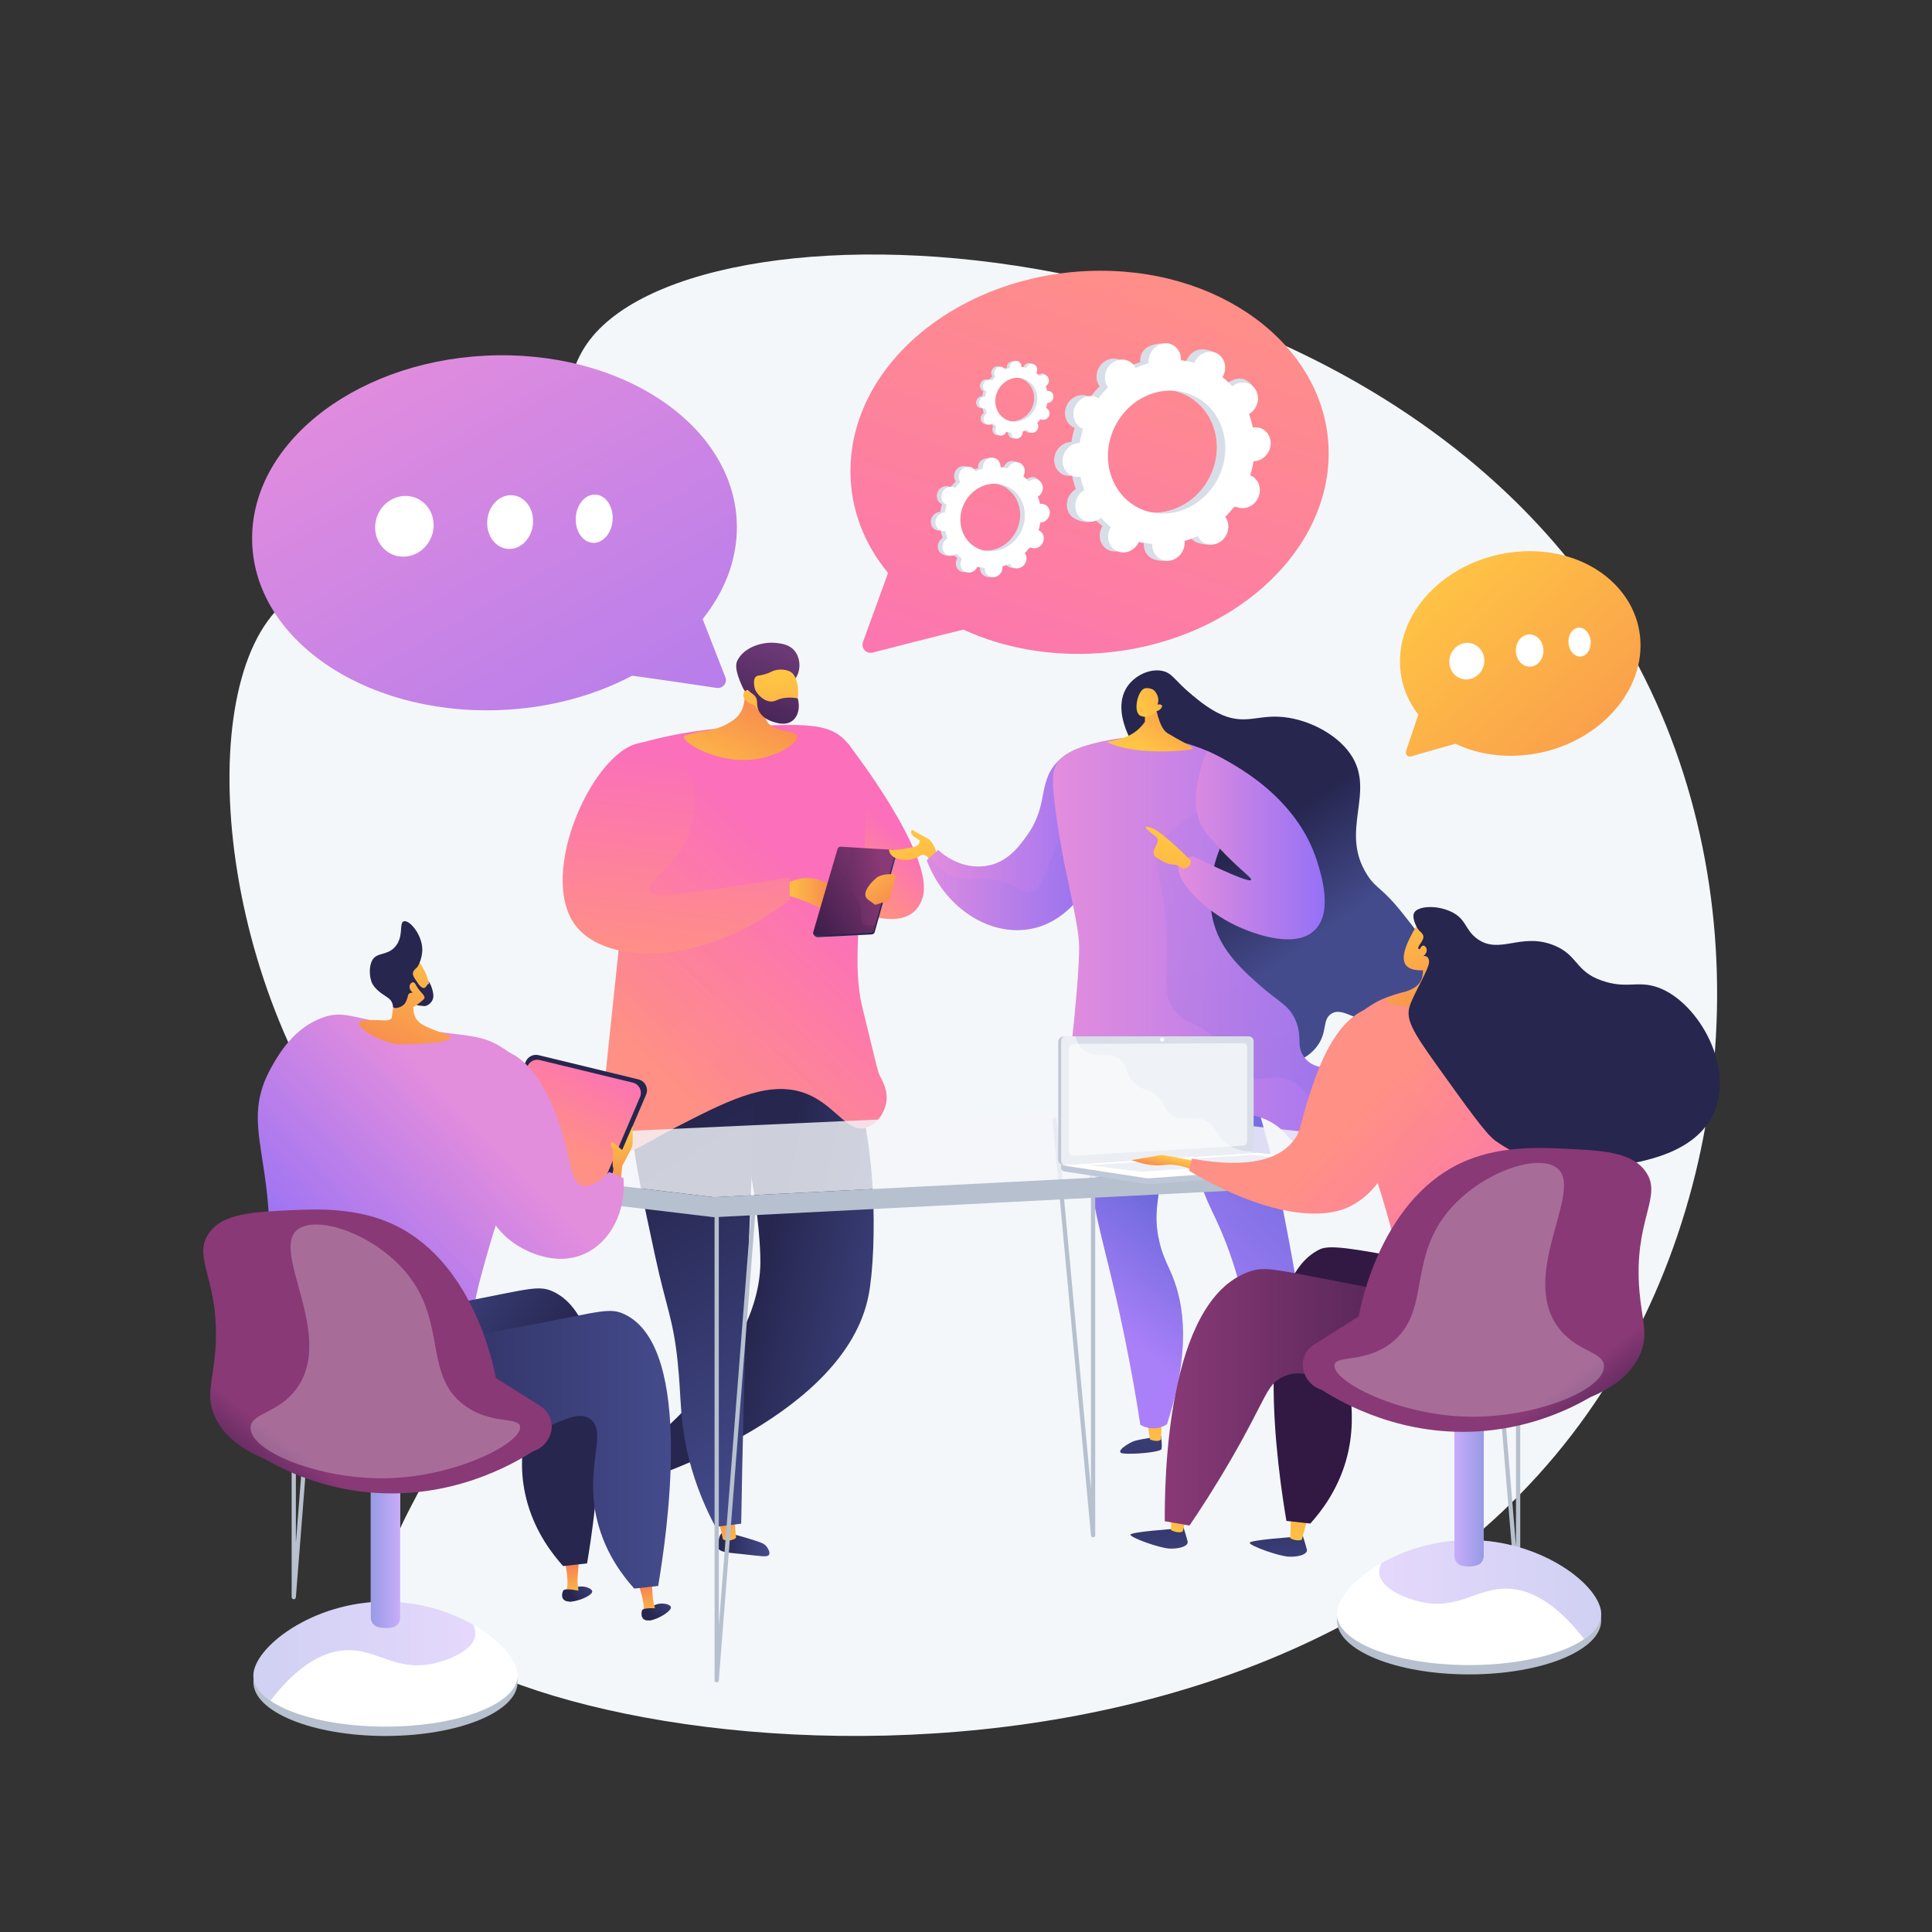 <?xml version="1.0" encoding="utf-8"?>
<!-- Generator: Adobe Illustrator 27.5.0, SVG Export Plug-In . SVG Version: 6.00 Build 0)  -->
<svg version="1.1" xmlns="http://www.w3.org/2000/svg" xmlns:xlink="http://www.w3.org/1999/xlink" x="0px" y="0px"
	 viewBox="0 0 3710 3710" style="enable-background:new 0 0 3710 3710;" xml:space="preserve">
<rect x="0" y="0" width="3710" height="3710" fill="#333333" stroke="none"/>
<g id="Background">
	<g>
		<g>
			<rect style="fill:transparent" width="3710" height="3710"/>
		</g>
	</g>
</g>
<g id="Illustration">
	<g>
		<path style="fill:#F4F7FA;" d="M1127.395,659.69c-95.944,137.35,16.553,360.028-125.812,463.326
			c-138.582,100.554-308.826-64.267-439.43,22.289c-193.744,128.401-158.363,715.938,124.902,1080.986
			c85.187,109.782,156.367,152.498,187.891,276.656c67.693,266.601-170.214,425.191-124.94,557.048
			c101.94,296.892,1669.694,546.019,2298.747-346.24c293.793-416.722,337.751-1018.472,75.256-1475.504
			C2649.683,412.401,1342.678,351.502,1127.395,659.69z"/>
		<g>
			<g>
				
					<linearGradient id="SVGID_1_" gradientUnits="userSpaceOnUse" x1="4217.543" y1="2952.066" x2="4316.035" y2="2952.066" gradientTransform="matrix(-0.432 -0.902 -0.902 0.432 5692.711 5444.567)">
					<stop  offset="0" style="stop-color:#444B8C"/>
					<stop  offset="0.996" style="stop-color:#26264F"/>
				</linearGradient>
				<path style="fill:url(#SVGID_1_);" d="M1190.175,2824.387c-6.186-3.146-16.58,0.383-23.375,2.692
					c-3.036,1.029-4.553,1.545-5.439,2.329c-6.461,5.714-0.782,20.645,7.029,44.544c12.344,37.767,14.272,49.781,20.903,50.222
					c6.214,0.414,11.618-9.661,12.208-10.787c3.167-6.052,2.831-11.606,1.775-22.164c-1.955-19.535-3.995-32.415-4.612-36.316
					C1194.812,2830.553,1194.236,2826.455,1190.175,2824.387z"/>
				
					<linearGradient id="SVGID_00000005238339584743577160000008106911038737278880_" gradientUnits="userSpaceOnUse" x1="4613.983" y1="2659.727" x2="4657.19" y2="2570.297" gradientTransform="matrix(-0.515 -0.858 -0.858 0.515 5839.58 5452.521)">
					<stop  offset="0" style="stop-color:#FFC444"/>
					<stop  offset="0.996" style="stop-color:#F36F56"/>
				</linearGradient>
				<path style="fill:url(#SVGID_00000005238339584743577160000008106911038737278880_);" d="M1232.716,2831.225l-39.565,21.888
					c-2.444-0.144-13.838-9.734-13.038-21.725l36.346-27.25L1232.716,2831.225z"/>
				
					<linearGradient id="SVGID_00000067214151427920327790000017124735022562902670_" gradientUnits="userSpaceOnUse" x1="1792.131" y1="2538.2" x2="1452.623" y2="2462.226">
					<stop  offset="0" style="stop-color:#444B8C"/>
					<stop  offset="0.996" style="stop-color:#26264F"/>
				</linearGradient>
				<path style="fill:url(#SVGID_00000067214151427920327790000017124735022562902670_);" d="M1641.631,2068.226
					c13.743,51.993,29.363,126.535,34.36,217.197c4.142,75.154,0.776,158.127-8.283,203.238
					c-45.392,226.047-403.324,344.808-445.509,358.297c-8.854-11.891-17.709-23.781-26.564-35.673
					c44.578-33.137,262.332-200.054,264.503-385.93c0.349-29.922-4.489-94.55-17.044-163.581
					c-13.435-73.868-32.247-133.758-47.271-175.31C1477.758,2080.384,1559.694,2074.305,1641.631,2068.226z"/>
				
					<linearGradient id="SVGID_00000049182063054234515530000016651025260325889165_" gradientUnits="userSpaceOnUse" x1="1605.092" y1="1662.426" x2="1690.624" y2="1570.141">
					<stop  offset="0" style="stop-color:#FF9085"/>
					<stop  offset="1" style="stop-color:#FB6FBB"/>
				</linearGradient>
				<path style="fill:url(#SVGID_00000049182063054234515530000016651025260325889165_);" d="M1596.333,1421.285l31.92,6.384
					c0,0,167.58,213.863,143.64,295.26c-23.94,81.396-143.64,19.152-143.64,19.152L1596.333,1421.285z"/>
				
					<linearGradient id="SVGID_00000010301423521196903880000006962129145384325283_" gradientUnits="userSpaceOnUse" x1="814.882" y1="2973.04" x2="913.37" y2="2973.04" gradientTransform="matrix(-1 0.029 0.029 1 2205.675 -31.239)">
					<stop  offset="0" style="stop-color:#444B8C"/>
					<stop  offset="0.996" style="stop-color:#26264F"/>
				</linearGradient>
				<path style="fill:url(#SVGID_00000010301423521196903880000006962129145384325283_);" d="M1386.013,2944.014
					c-5.385,4.378-6.377,15.31-7.023,22.456c-0.291,3.192-0.434,4.79-0.078,5.917c2.602,8.224,18.553,9.09,43.565,11.646
					c39.527,4.038,51.291,7.149,54.383,1.267c2.9-5.512-4.116-14.538-4.906-15.534c-4.247-5.35-9.46-7.296-19.539-10.613
					c-18.648-6.138-31.248-9.499-35.064-10.516C1393.529,2942.276,1389.55,2941.139,1386.013,2944.014z"/>
				
					<linearGradient id="SVGID_00000085937535816903309660000008223065596026695331_" gradientUnits="userSpaceOnUse" x1="1229.094" y1="3000.175" x2="1272.302" y2="2910.743" gradientTransform="matrix(-0.993 0.122 0.122 0.993 2272.939 -162.682)">
					<stop  offset="0" style="stop-color:#FFC444"/>
					<stop  offset="0.996" style="stop-color:#F36F56"/>
				</linearGradient>
				<path style="fill:url(#SVGID_00000085937535816903309660000008223065596026695331_);" d="M1409.52,2907.903l3.956,45.043
					c-1.124,2.175-14.512,8.699-25.147,3.104l-10.163-44.275L1409.52,2907.903z"/>
				
					<linearGradient id="SVGID_00000093159821855404431530000017028694247175968165_" gradientUnits="userSpaceOnUse" x1="1201.316" y1="2857.005" x2="922.233" y2="2227.887" gradientTransform="matrix(0.993 -0.122 0.122 0.993 83.005 108.124)">
					<stop  offset="0" style="stop-color:#444B8C"/>
					<stop  offset="0.996" style="stop-color:#26264F"/>
				</linearGradient>
				<path style="fill:url(#SVGID_00000093159821855404431530000017028694247175968165_);" d="M1457.732,1962.681
					c-9.871,179.734-17.991,362.813-24.143,549.135c-4.618,139.815-8.008,277.858-10.262,414.084
					c-16.474,2.034-32.95,4.069-49.426,6.102c-15.918-29.639-37.063-74.953-51.547-133.033
					c-17.593-70.539-13.519-112.429-21.234-185.538c-8.656-81.996-21.23-99.86-43.504-203.297
					c-45.208-209.924-67.812-314.886-17.383-380.178C1256.603,2008.761,1307.924,1955.589,1457.732,1962.681z"/>
				
					<linearGradient id="SVGID_00000063615262569593512190000003048226646409433985_" gradientUnits="userSpaceOnUse" x1="1233.939" y1="2030.006" x2="1557.395" y2="1681.014">
					<stop  offset="0" style="stop-color:#FF9085"/>
					<stop  offset="1" style="stop-color:#FB6FBB"/>
				</linearGradient>
				<path style="fill:url(#SVGID_00000063615262569593512190000003048226646409433985_);" d="M1229.573,1426.787
					c42.615-11.984,105.071-25.998,181.56-30.322c112.778-6.374,169.187-9.196,202.293,16.73
					c102.676,80.406,5.37,367.8,41.959,518.81c30.786,127.063,31.92,129.276,31.92,129.276
					c7.278,14.205,19.071,33.943,14.364,57.456c-3.701,18.493-17.694,39.742-36.707,46.284c-39.51,13.594-62.16-49.58-127.68-68.628
					c-68.488-19.911-145.114,19.645-242.007,69.661c-61.663,31.832-82.718,52.133-104.325,42.059
					c-41.605-19.4-30.179-125.752-25.536-169.176C1183.865,1866.384,1204.633,1664.354,1229.573,1426.787z"/>
				
					<linearGradient id="SVGID_00000173143678635441059840000005746718842479894400_" gradientUnits="userSpaceOnUse" x1="1508.911" y1="1718.907" x2="1634.304" y2="1718.907">
					<stop  offset="0" style="stop-color:#FFC444"/>
					<stop  offset="0.996" style="stop-color:#F36F56"/>
				</linearGradient>
				<path style="fill:url(#SVGID_00000173143678635441059840000005746718842479894400_);" d="M1512.543,1719.737
					c-2.982-0.666-8.294-20.5,4.788-26.334c59.052-26.334,104.751,25.805,110.861,41.848c6.112,16.042,6.112,16.042,6.112,16.042
					s-29.327,2.292-47.513-3.818C1568.603,1741.362,1536.792,1725.144,1512.543,1719.737z"/>
				<g>
					<g>
						
							<linearGradient id="SVGID_00000057856700638692293460000017091546905213978521_" gradientUnits="userSpaceOnUse" x1="747.981" y1="585.501" x2="713.483" y2="536.515" gradientTransform="matrix(0.229 -0.973 -0.973 -0.229 2020.01 2554.85)">
							<stop  offset="0" style="stop-color:#444B8C"/>
							<stop  offset="0.996" style="stop-color:#26264F"/>
						</linearGradient>
						<path style="fill:url(#SVGID_00000057856700638692293460000017091546905213978521_);" d="M1673.885,1794.41l-103.892,5.241
							c-3.98,0.201-8.734-4.726-7.754-8.08l48.531-157.047c0.763-2.611,3.422-4.354,6.379-4.19l99.635,2.184
							c3.246,0.191,5.025,6.584,4.143,9.745l-41.283,147.674C1678.964,1792.369,1676.512,1794.279,1673.885,1794.41z"/>
						
							<linearGradient id="SVGID_00000111155945319642680860000003065128781025577360_" gradientUnits="userSpaceOnUse" x1="681.259" y1="675" x2="763.405" y2="508.14" gradientTransform="matrix(0.229 -0.973 -0.973 -0.229 2020.01 2554.85)">
							<stop  offset="0" style="stop-color:#311944"/>
							<stop  offset="1" style="stop-color:#893976"/>
						</linearGradient>
						<path style="fill:url(#SVGID_00000111155945319642680860000003065128781025577360_);" d="M1672.007,1791.064l-104.465,4.902
							c-4.004,0.188-6.764-2.677-5.784-6.036l46.664-159.762c0.766-2.621,3.439-4.361,6.412-4.185l99.775,5.9
							c3.264,0.193,5.461,3.334,4.575,6.505l-41.393,148.2C1677.11,1789.031,1674.646,1790.94,1672.007,1791.064z"/>
					</g>
					
						<linearGradient id="SVGID_00000057846091399412861040000005484336748272674743_" gradientUnits="userSpaceOnUse" x1="634.752" y1="564.995" x2="813.909" y2="564.995" gradientTransform="matrix(0.229 -0.973 -0.973 -0.229 2020.01 2554.85)">
						<stop  offset="0" style="stop-color:#311944"/>
						<stop  offset="1" style="stop-color:#893976"/>
					</linearGradient>
					<path style="opacity:0.3;fill:url(#SVGID_00000057846091399412861040000005484336748272674743_);" d="M1619.268,1695.804
						c3.094,14.528,16.162,11.399,26.822,28.985c13.534,22.325,0.565,42.039,12.969,50.215c3.786,2.494,10.185,3.993,21.694,0.983
						l-2.961,10.601c-0.681,2.442-3.146,4.352-5.785,4.475l-104.465,4.902c-4.003,0.187-6.764-2.678-5.784-6.036l46.664-159.762
						c0.766-2.621,3.438-4.361,6.412-4.185l14.989,0.886c1.761,5.49,3.02,11.827,2.883,18.844
						C1632.234,1669.804,1615.644,1678.785,1619.268,1695.804z"/>
				</g>
				
					<linearGradient id="SVGID_00000049216424959157737520000008984675239288897954_" gradientUnits="userSpaceOnUse" x1="1652.145" y1="1652.52" x2="1746.242" y2="1771.798">
					<stop  offset="0" style="stop-color:#FFC444"/>
					<stop  offset="0.996" style="stop-color:#F36F56"/>
				</linearGradient>
				<path style="fill:url(#SVGID_00000049216424959157737520000008984675239288897954_);" d="M1719.611,1684.076
					c0.585-2.513-0.655-5.1-2.523-5.235c-7.603-0.548-25.235-0.771-34.97,7.661c-12.645,10.956-28.996,30.947-15.227,41.034
					l12.858,9.421c0.59,0.433,1.234,0.567,1.881,0.366c4.568-1.421,23.798-7.455,25.901-8.953
					C1709.447,1727.007,1716.778,1696.233,1719.611,1684.076z"/>
				
					<linearGradient id="SVGID_00000088845176525666100720000016428653227817601188_" gradientUnits="userSpaceOnUse" x1="1255.381" y1="2049.879" x2="1578.838" y2="1700.887">
					<stop  offset="0" style="stop-color:#FF9085"/>
					<stop  offset="1" style="stop-color:#FB6FBB"/>
				</linearGradient>
				<path style="opacity:0.3;fill:url(#SVGID_00000088845176525666100720000016428653227817601188_);" d="M1633.041,2104.373
					c-11.142-19.314-10.674-48.484-35.113-62.244c-14.248-8.024-25.355-4.272-44.688-4.788
					c-57.629-1.537-68.661-37.793-108.527-39.899c-61.741-3.264-91.398,80.728-126.084,68.628
					c-22.642-7.899-37.221-53.186-25.536-87.78c16.289-48.225,72.112-41.619,145.236-106.932
					c31.282-27.939,76.164-78.361,63.841-100.548c-12.945-23.304-74.365,10.892-119.7-23.94
					c-26.454-20.324-23.078-45.441-44.688-90.972c-11.71-24.673-54.594-88.821-118.372-132.069
					c-20.503,196.103-38.111,366.562-53.996,515.109c-4.644,43.424-16.069,149.776,25.536,169.176
					c21.607,10.074,42.663-10.227,104.325-42.059c96.893-50.016,173.519-89.572,242.007-69.661
					c65.52,19.048,88.17,82.222,127.68,68.628c12.342-4.246,22.507-14.711,29.176-26.577
					C1658.899,2132.107,1641.436,2118.924,1633.041,2104.373z"/>
				<g>
					
						<linearGradient id="SVGID_00000031191613374608754320000003583488066143574167_" gradientUnits="userSpaceOnUse" x1="1571.446" y1="1181.602" x2="1582.811" y2="878.881" gradientTransform="matrix(0.917 0.399 -0.399 0.917 399.605 -184.894)">
						<stop  offset="0" style="stop-color:#FFC444"/>
						<stop  offset="0.996" style="stop-color:#F36F56"/>
					</linearGradient>
					<path style="fill:url(#SVGID_00000031191613374608754320000003583488066143574167_);" d="M1428.636,1313.523
						c0.072,8.575,9.21,47.798-19.547,68.621c-29.018,21.012-55.968,20.706-66.845,23.403c-25.22,6.252-28.465,6.083-29.022,8.585
						c-2.716,12.209,66.054,53.819,137.102,43.789c43.483-6.136,83.045-30.944,80.617-43.972
						c-2.445-13.11-45.879-6.075-58.825-29.794c-9.006-16.5,1.09-39.925,13.022-59.323
						C1473.581,1303.178,1440.193,1335.176,1428.636,1313.523z"/>
					<g>
						
							<linearGradient id="SVGID_00000034086472771886622890000000638649616391134905_" gradientUnits="userSpaceOnUse" x1="-658.663" y1="1077.181" x2="-740.927" y2="868.248" gradientTransform="matrix(-1 0.015 0.015 1 733.81 388.197)">
							<stop  offset="0" style="stop-color:#311944"/>
							<stop  offset="1" style="stop-color:#6B3976"/>
						</linearGradient>
						<path style="fill:url(#SVGID_00000034086472771886622890000000638649616391134905_);" d="M1527.605,1302.572
							c10.11-13.745,10.479-37.549-1.511-52.46c-10.318-12.831-26.351-14.499-35.949-15.502
							c-27.813-2.899-62.733,9.086-74.64,34.787c-7.056,15.231,8.92,46.537,11.43,52.17c2.843,6.368,7.889,8.508,12.591,13.296
							c6.515,6.638,16.716,17.196,33.373,34.858c1.22-5.28,3.093-11.82,6.103-18.919c1.159-2.733,5.818-13.407,12.946-22.295
							C1506.225,1310.691,1518.02,1315.598,1527.605,1302.572z"/>
						
							<linearGradient id="SVGID_00000019653953652785450790000007400165286059575221_" gradientUnits="userSpaceOnUse" x1="2179.428" y1="1010.33" x2="2175.645" y2="1315.097" gradientTransform="matrix(0.997 -0.076 0.076 0.997 -771.861 461.87)">
							<stop  offset="0" style="stop-color:#FFC444"/>
							<stop  offset="0.996" style="stop-color:#F36F56"/>
						</linearGradient>
						<path style="fill:url(#SVGID_00000019653953652785450790000007400165286059575221_);" d="M1449.254,1354.976
							c0,0,18.593,29.755,54.925,26.987c32.529-2.48,36.487-75.535,15.523-90.796c-6.995-5.09-20.91-7.082-32.17-3.792
							c-6.651,1.945-8.88,4.741-19.809,7.705c-10.083,2.736-12.949,1.647-15.973,4.248c-3.781,3.256-6.49,11.164,0.121,32.434
							c-6.281-6.219-13.762-8.55-19.018-5.997c-0.836,0.409-3.055,1.953-4.288,4.271
							C1424.106,1338.423,1431.839,1348.988,1449.254,1354.976z"/>
						
							<linearGradient id="SVGID_00000143612473049146570630000000738136611291071144_" gradientUnits="userSpaceOnUse" x1="-683.793" y1="1087.186" x2="-766.14" y2="878.04" gradientTransform="matrix(-1 0.015 0.015 1 733.81 388.197)">
							<stop  offset="0" style="stop-color:#311944"/>
							<stop  offset="1" style="stop-color:#6B3976"/>
						</linearGradient>
						<path style="fill:url(#SVGID_00000143612473049146570630000000738136611291071144_);" d="M1450.228,1294.979
							c1.583,1.153-3.152,7.064-3.416,15.358c-0.518,16.098,15.984,35.234,32.617,36.687c9.835,0.859,12.469-5.092,28.69-6.988
							c10.042-1.173,18.426,0.013,23.704,1.105c5.299,17.592,0.692,35.24-11.014,43.535c-12.602,8.93-28.885,3.778-35.691,1.623
							c-4.554-1.441-19.146-6.029-26.893-19.278c-8.072-13.807-0.394-22.268-9.582-31.565c-4.634-4.69-10.675-6.676-16.636-15.788
							c-1.619-2.476-2.705-4.669-3.371-6.145C1436.937,1304.528,1447.936,1293.308,1450.228,1294.979z"/>
					</g>
				</g>
				
					<linearGradient id="SVGID_00000127004432720807710590000011488890225717160865_" gradientUnits="userSpaceOnUse" x1="1281.332" y1="1848.461" x2="1328.148" y2="1448.396">
					<stop  offset="0" style="stop-color:#FF9085"/>
					<stop  offset="1" style="stop-color:#FB6FBB"/>
				</linearGradient>
				<path style="fill:url(#SVGID_00000127004432720807710590000011488890225717160865_);" d="M1317.033,1475.549
					c-17.22-26.119-51.483-51.75-82.993-49.476c-92.022,6.641-205.455,254.533-127.68,352.717
					c59.371,74.949,242.78,78.587,410.172-51.072c0-14.364,0-28.729,0-43.092c-82.37,14.406-150.656,23.973-201.096,30.324
					c-31.457,3.962-62.795,7.533-68.627-4.788c-8.826-18.644,54.181-45.31,78.204-114.912
					C1328.324,1585.656,1349.388,1524.625,1317.033,1475.549z"/>
			</g>
			<g>
				
					<linearGradient id="SVGID_00000026867612358328964170000017314889536425424807_" gradientUnits="userSpaceOnUse" x1="2183.095" y1="2638.779" x2="2201.697" y2="2973.618">
					<stop  offset="0" style="stop-color:#444B8C"/>
					<stop  offset="0.996" style="stop-color:#26264F"/>
				</linearGradient>
				<path style="fill:url(#SVGID_00000026867612358328964170000017314889536425424807_);" d="M2229.691,2757.842
					c0,0,2.326,18.51,0.764,24.711c-1.563,6.202-55.377,10.682-73.644,8.526c-18.266-2.155,10.882-20.814,22.52-24.315
					C2190.968,2763.261,2229.691,2757.842,2229.691,2757.842z"/>
				
					<linearGradient id="SVGID_00000029008182155671064040000002274870387897445522_" gradientUnits="userSpaceOnUse" x1="2218.226" y1="2803.793" x2="2208.344" y2="2351.716">
					<stop  offset="0" style="stop-color:#FFC444"/>
					<stop  offset="0.996" style="stop-color:#F36F56"/>
				</linearGradient>
				<path style="fill:url(#SVGID_00000029008182155671064040000002274870387897445522_);" d="M2202.601,2726.966l5.672,37.135
					c0,0,14.465,6.5,21.418,0.076l0.764-38.871L2202.601,2726.966z"/>
				
					<linearGradient id="SVGID_00000147222303168713412010000000654607261186974628_" gradientUnits="userSpaceOnUse" x1="2519.774" y1="2620.083" x2="2538.375" y2="2954.901">
					<stop  offset="0" style="stop-color:#444B8C"/>
					<stop  offset="0.996" style="stop-color:#26264F"/>
				</linearGradient>
				<path style="fill:url(#SVGID_00000147222303168713412010000000654607261186974628_);" d="M2505.972,2725.307
					c0,0-11.42,8.474-8.375,18.621c3.043,10.148,29.688,50.808,48.677,62.349c18.987,11.54,13.035-12.502,7.51-27.478
					c-5.526-14.976-19.646-47.962-25.157-53.492C2523.116,2719.78,2505.972,2725.307,2505.972,2725.307z"/>
				
					<linearGradient id="SVGID_00000057148910951599053730000002727905916811483048_" gradientUnits="userSpaceOnUse" x1="2514.646" y1="2797.312" x2="2504.764" y2="2345.243">
					<stop  offset="0" style="stop-color:#FFC444"/>
					<stop  offset="0.996" style="stop-color:#F36F56"/>
				</linearGradient>
				<path style="fill:url(#SVGID_00000057148910951599053730000002727905916811483048_);" d="M2485.432,2684.511
					c5.52,15.386,10.83,28.034,14.983,37.365c9.187,20.642,14.208,28.388,19.896,35.103c4.96,5.848,16.701,18.328,19.856,16.25
					c3.206-2.106-5.385-17.279-21.94-61.718c-2.406-6.448-10-26.999-10-26.999l0,0H2485.432z"/>
				
					<linearGradient id="SVGID_00000164501395489462516040000007708033204208326589_" gradientUnits="userSpaceOnUse" x1="2074.697" y1="2509.966" x2="2262.444" y2="2257.99">
					<stop  offset="0" style="stop-color:#AA80F9"/>
					<stop  offset="0.996" style="stop-color:#6165D7"/>
				</linearGradient>
				<path style="fill:url(#SVGID_00000164501395489462516040000007708033204208326589_);" d="M2089.902,2041.611
					c-3.938,38.673-7.717,98.697-2.067,171.545c7.364,94.912,26.342,154.972,50.141,256.172
					c14.546,61.845,34.146,152.87,51.882,266.71c4.115,2.355,16.222,8.549,31.811,6.237c8.727-1.297,15.255-4.765,19.109-7.26
					c46.536-142.197,32.791-230.316,10.334-285.217c-9.571-23.402-21.178-41.864-27.382-77.837
					c-8.209-47.594,1.941-74.199,16.415-184.443c10.316-78.576,8.531-90.723,1.666-102.506
					C2214.373,2037.898,2130.447,2038.82,2089.902,2041.611z"/>
				
					<linearGradient id="SVGID_00000124124422226324309140000003482777154046782143_" gradientUnits="userSpaceOnUse" x1="1323.684" y1="1671.594" x2="1391.853" y2="2088.471" gradientTransform="matrix(0.981 -0.194 0.194 0.981 124.193 236.699)">
					<stop  offset="0" style="stop-color:#FFC444"/>
					<stop  offset="0.996" style="stop-color:#F36F56"/>
				</linearGradient>
				<path style="fill:url(#SVGID_00000124124422226324309140000003482777154046782143_);" d="M1800.502,1643.704
					c0,0-6.532-25.616-17.401-32.379c-10.869-6.761-26.232-13.99-29.752-16.96c-3.52-2.971-7.631,5.909,2.513,12.703
					c10.141,6.794,10.141,6.794,10.141,6.794c0.213,1.874-0.072,3.331-0.415,4.358c-1.607,4.81-7.088,8.107-13.863,8.731
					c-26.026,5.45-36.194,5.717-40.163,4.555c-0.589-0.172-2.853-0.907-3.809,0.099c-1.531,1.613,1.222,6.725,2.397,8.517
					c7.041,10.755,31.484,15.432,49.784,7.021c6.685-3.07,9.243-6.369,14.121-5.541c7.746,1.314,12.504,11.533,15.318,19.992
					L1800.502,1643.704z"/>
				
					<linearGradient id="SVGID_00000039823128856247655880000009350182657433107387_" gradientUnits="userSpaceOnUse" x1="2214.165" y1="2541.237" x2="2653.887" y2="2131.159">
					<stop  offset="0" style="stop-color:#AA80F9"/>
					<stop  offset="0.996" style="stop-color:#6165D7"/>
				</linearGradient>
				<path style="fill:url(#SVGID_00000039823128856247655880000009350182657433107387_);" d="M2250.078,2058.149
					c28.507,147.22,56.487,224.544,77.661,268.279c5.221,10.785,22.643,45.583,39.112,95.471
					c14.581,44.158,20.656,76.642,23.769,90.94c9.829,45.127,34.118,111.019,99.479,197.441c0.815,0.48,11.96,6.783,22.614,1.164
					c5.392-2.846,8.079-7.381,9.148-9.495c-8.546-82.627-18.354-152.06-26.867-205.646c-1.789-11.239-9.655-60.412-21.993-125.377
					c-4.828-25.425-11.903-62.675-20.378-100.937c-10.551-47.647-26.732-112.469-51.67-190.141
					C2350.662,2072.613,2300.369,2065.383,2250.078,2058.149z"/>
				
					<linearGradient id="SVGID_00000015354192484109284520000017261225484081200570_" gradientUnits="userSpaceOnUse" x1="1779.511" y1="1611.16" x2="2132.211" y2="1611.16">
					<stop  offset="0.004" style="stop-color:#E38DDD"/>
					<stop  offset="1" style="stop-color:#9571F6"/>
				</linearGradient>
				<path style="fill:url(#SVGID_00000015354192484109284520000017261225484081200570_);" d="M1779.511,1651.827
					c7.41-6.588,14.822-13.175,22.233-19.762c2.712,2.741,42.274,41.346,97.578,29.644c38.079-8.058,60.043-39.33,74.111-59.289
					c42.257-59.953,16.984-103.943,62.483-144.681c12.635-11.312,37.419-25.01,53.623-20.833
					c38.609,9.952,60.836,126.063,23.47,217.391c-7.542,18.433-49.074,119.933-143.282,130.929
					C1893.661,1794.104,1813.002,1740.51,1779.511,1651.827z"/>
				
					<linearGradient id="SVGID_00000169530408824314455710000001415816437264943031_" gradientUnits="userSpaceOnUse" x1="2521.372" y1="1807.071" x2="2391.164" y2="1622.611">
					<stop  offset="0" style="stop-color:#444B8C"/>
					<stop  offset="0.996" style="stop-color:#26264F"/>
				</linearGradient>
				<path style="fill:url(#SVGID_00000169530408824314455710000001415816437264943031_);" d="M2225.793,1475.829
					c-16.167-14.944-47.097-32.172-62.611-72.221c-4.67-12.054-21.214-54.766,3.191-87.438
					c14.484-19.396,41.389-32.566,65.104-27.903c20.265,3.984,23.433,18.098,57.868,46.505
					c13.405,11.055,34.949,28.827,58.927,38.707c41.082,16.931,65.763,1,107.005,2.817c50.668,2.234,109.528,30.511,137.885,71.631
					c50.334,72.981-22.579,147.016,32.552,232.514c18.065,28.01,26.968,21.731,69.753,75.954
					c42.843,54.295,64.264,81.44,60.454,114.707c-5.29,46.17-55.02,90.273-101.85,93.27c-45.744,2.932-74.824-33.059-98.113-17.316
					c-16.577,11.201-7.099,32.993-24.703,59.18c-22.693,33.765-67.299,40.492-74.503,41.575
					c-66.865,10.087-157.02-68.319-195.311-161.21C2192.398,1719.096,2313.687,1557.075,2225.793,1475.829z"/>
				
					<linearGradient id="SVGID_00000182518465167907945840000009193183994646537626_" gradientUnits="userSpaceOnUse" x1="2098.646" y1="2527.811" x2="2286.393" y2="2275.835">
					<stop  offset="0" style="stop-color:#AA80F9"/>
					<stop  offset="0.996" style="stop-color:#6165D7"/>
				</linearGradient>
				<path style="opacity:0.3;fill:url(#SVGID_00000182518465167907945840000009193183994646537626_);" d="M2251.112,2449.799
					c-9.571-23.403-21.178-41.866-27.382-77.837c-8.209-47.594,1.941-74.199,16.415-184.443
					c10.316-78.576,8.531-90.723,1.666-102.506c-14.911-25.603-46.511-36.964-78.758-41.604c0.43,1.653,0.865,3.31,1.216,4.91
					c16.92,77.272-47.655,124.42-18.527,209.361c14.359,41.879,37.273,51.471,42.612,100.05
					c5.002,45.506-13.138,54.986-9.263,96.345c5.791,61.826,49.712,76.789,61.141,124.135c7.426,30.766,1.172,75.751-53.066,140.866
					c0.902,5.61,1.801,11.238,2.693,16.963c4.117,2.355,16.222,8.549,31.811,6.237c8.727-1.297,15.255-4.765,19.109-7.26
					C2287.313,2592.819,2273.569,2504.7,2251.112,2449.799z"/>
				
					<linearGradient id="SVGID_00000121958176856758585020000009563522099991330721_" gradientUnits="userSpaceOnUse" x1="1779.511" y1="1654.54" x2="2132.209" y2="1654.54">
					<stop  offset="0" style="stop-color:#AA80F9"/>
					<stop  offset="0.996" style="stop-color:#6165D7"/>
				</linearGradient>
				<path style="opacity:0.15;fill:url(#SVGID_00000121958176856758585020000009563522099991330721_);" d="M2080.894,1548.072
					c-69.628,54.995-61.878,160.474-104.682,165.822c-13.074,1.634-12.355-8.389-43.54-18.527
					c-45.61-14.829-67.038,0.15-99.123-11.117c-13.287-4.666-30.573-14.633-47.596-38.15c-2.148,1.91-4.296,3.818-6.443,5.727
					c33.491,88.683,114.151,142.278,190.216,133.399c94.208-10.996,135.74-112.495,143.282-130.929
					c17.532-42.853,21.945-91.161,17.699-131.398C2114.636,1527.588,2097.178,1535.21,2080.894,1548.072z"/>
				
					<linearGradient id="SVGID_00000118398736948343011650000008807567303188177577_" gradientUnits="userSpaceOnUse" x1="2021.889" y1="1825.654" x2="2726.562" y2="1825.654">
					<stop  offset="0.004" style="stop-color:#E38DDD"/>
					<stop  offset="1" style="stop-color:#9571F6"/>
				</linearGradient>
				<path style="fill:url(#SVGID_00000118398736948343011650000008807567303188177577_);" d="M2030.384,1464.697
					c4.267-6.627,17.832-24.991,75.399-38.526c28.852-6.782,82.194-18.403,150.838-3.858
					c94.279,19.976,152.996,76.547,175.095,100.326c-18.097,11.783-68.036,47.738-92.768,115.949
					c-7.696,21.222-30.429,93.774,2.084,161.729c18.732,39.158,51.871,68.555,77.039,90.887
					c37.751,33.488,57.302,38.636,69.957,68.64c13.782,32.672-0.106,48.603,17.01,70.971c18.382,24.02,39.918,12.854,71.074,37.147
					c31.917,24.879,20.559,45.358,49.604,72.855c42.203,39.95,98.152,26.975,100.756,44.952
					c2.241,15.464-37.522,36.445-71.305,44.953c-66.901,16.851-125.255-11.432-142.608-20.152
					c-48.043-24.135-39.744-39.758-76.373-58.159c-61.333-30.81-103.249,3.475-242.944,7.005
					c-75.651,1.915-113.902,2.345-134.858-23.25c-19.139-23.379-9.078-49.023,2.407-159.539c0,0,0-0.004,0.001-0.013
					c3.69-36.909,11.419-114.186,11.465-158.224c0.028-26.026-8.997-68.548-27.05-153.595
					c-1.066-5.016-10.834-50.963-18.727-112.342C2019.371,1497.184,2020.401,1480.212,2030.384,1464.697z"/>
				<g style="opacity:0.15;">
					
						<linearGradient id="SVGID_00000134958346354091974210000009392271764575095941_" gradientUnits="userSpaceOnUse" x1="2380.855" y1="1416.334" x2="2488.327" y2="2073.572">
						<stop  offset="0" style="stop-color:#AA80F9"/>
						<stop  offset="0.996" style="stop-color:#6165D7"/>
					</linearGradient>
					<path style="fill:url(#SVGID_00000134958346354091974210000009392271764575095941_);" d="M2625.716,2140.818
						c-29.045-27.497-17.687-47.976-49.604-72.855c-31.156-24.293-52.693-13.127-71.074-37.147
						c-17.115-22.368-3.228-38.299-17.01-70.971c-12.656-30.004-32.206-35.15-69.957-68.641
						c-25.168-22.331-58.307-51.728-77.039-90.886c-32.513-67.955-9.78-140.507-2.084-161.729
						c24.731-68.211,74.671-104.166,92.768-115.949c-1.742-1.878-3.797-4.015-5.995-6.267
						c-119.23,16.384-188.748,85.279-197.344,105.679c-19.874,47.155,11.588,64.481,12.4,200.482
						c0.387,65.007-6.624,90.674,14.467,117.808c24.123,31.031,51.922,21.428,86.804,62.002
						c26.803,31.171,22.511,50.935,47.538,64.069c26.91,14.12,44.051-2.337,74.404,4.136c50.708,10.813,61.549,69.281,95.072,101.27
						c25.35,24.189,72.218,41.101,164.653,22.948c2.137-3.112,3.17-6.151,2.757-8.998
						C2723.865,2167.793,2667.919,2180.768,2625.716,2140.818z"/>
				</g>
				
					<linearGradient id="SVGID_00000114059408708067198760000009572241509475695490_" gradientUnits="userSpaceOnUse" x1="2262.796" y1="1622.859" x2="2543.874" y2="1622.859">
					<stop  offset="0.004" style="stop-color:#E38DDD"/>
					<stop  offset="1" style="stop-color:#9571F6"/>
				</linearGradient>
				<path style="fill:url(#SVGID_00000114059408708067198760000009572241509475695490_);" d="M2264.544,1658.737
					c-12.674,26.916,45.567,89.604,110.3,119.369c13.188,6.068,107.903,49.616,150.115,7.74
					c34.881-34.606,12.369-106.159,4.333-131.704c-39.464-125.437-160.659-189.245-211.45-212.259
					c-37.906,94.779-15.582,137.013-6.795,150.2c9.179,13.775,34.797,42.712,62.003,68.205
					c19.139,17.929,31.057,26.655,29.453,29.451c-1.995,3.481-24.427-3.093-111.558-45.504
					C2280.844,1645.872,2268.875,1649.547,2264.544,1658.737z"/>
				
					<linearGradient id="SVGID_00000047758878877404070830000013456573308218810025_" gradientUnits="userSpaceOnUse" x1="2202.217" y1="1439.873" x2="2317.088" y2="1273.124">
					<stop  offset="0" style="stop-color:#FFC444"/>
					<stop  offset="0.996" style="stop-color:#F36F56"/>
				</linearGradient>
				<path style="fill:url(#SVGID_00000047758878877404070830000013456573308218810025_);" d="M2217.922,1348.612
					c0,0,6.013,48.07,23.755,59.084c17.744,11.008,46.426,25.395,49.585,29.301c3.158,3.9-109.911,16.058-165.945-12.219l0,0
					c18.467-3.851,23.487-5.268,23.487-5.268c5.012-1.417,14.361-4.051,23.733-9.392c6.378-3.632,16.661-10.73,26.092-24.13
					l-0.206-26.616L2217.922,1348.612z"/>
				
					<linearGradient id="SVGID_00000066474011253496020500000011302136905724368037_" gradientUnits="userSpaceOnUse" x1="2191.804" y1="1355.294" x2="2373.377" y2="1245.98">
					<stop  offset="0" style="stop-color:#FFC444"/>
					<stop  offset="0.996" style="stop-color:#F36F56"/>
				</linearGradient>
				<path style="fill:url(#SVGID_00000066474011253496020500000011302136905724368037_);" d="M2220.62,1365.637
					c0,0-11.568,15.878-29.709,9.261c-16.244-5.924-6.549-47.878,6.335-52.664c4.297-1.596,12.19-0.89,17.465,2.401
					c3.711,2.314,13.618,14.623,7.938,28.416c4.104-1.188,7.716-0.11,8.62,1.923c1.149,2.578-2.327,6.088-3.113,6.883
					C2225.429,1364.615,2222.137,1365.385,2220.62,1365.637z"/>
				
					<linearGradient id="SVGID_00000029736471053693784250000016430488260584271269_" gradientUnits="userSpaceOnUse" x1="2241.258" y1="1608.149" x2="2322.133" y2="2102.734">
					<stop  offset="0" style="stop-color:#FFC444"/>
					<stop  offset="0.996" style="stop-color:#F36F56"/>
				</linearGradient>
				<path style="fill:url(#SVGID_00000029736471053693784250000016430488260584271269_);" d="M2286.551,1652.443
					c0,0-53.113-54.347-74.729-62.375c-21.615-8.029-8.646,3.706,0,10.499c8.646,6.793,14.408,9.026,9.983,19.335
					c-4.425,10.31-12.461,19.46,0.204,27.545c12.663,8.085,17.605,11.173,27.487,12.407c9.881,1.236,9.881,1.236,9.881,1.236
					l12.97,6.915C2272.347,1668.006,2289.021,1666.031,2286.551,1652.443z"/>
			</g>
			<g>
				<path style="fill:#B7C0CE;" d="M2099.035,2952.154c-2.092,0-3.859-1.595-4.054-3.701l-73.883-798.453
					c-0.207-2.241,1.441-4.226,3.682-4.434c2.233-0.186,4.228,1.442,4.435,3.684l65.748,710.537v-727.833
					c0-2.251,1.825-4.076,4.076-4.076c2.251,0,4.076,1.825,4.076,4.076v816.124c0,2.179-1.712,3.972-3.889,4.072
					C2099.163,2952.154,2099.099,2952.154,2099.035,2952.154z"/>
				<g>
					<polygon style="opacity:0.81;fill:#F4F7FA;" points="2922.896,2219.295 2112.368,2130.49 555.203,2201.269 1370.746,2298.926 
											"/>
					<polygon style="fill:#B7C0CE;" points="1370.746,2298.927 2922.896,2219.294 2922.896,2257.757 1370.746,2337.39 
						555.203,2239.731 555.203,2201.268 					"/>
				</g>
				<path style="fill:#B7C0CE;" d="M1376.256,3230.635c-0.054,0-0.108-0.001-0.161-0.003c-2.187-0.086-3.917-1.884-3.917-4.073
					v-898.525c0-2.25,1.825-4.076,4.076-4.076c2.251,0,4.076,1.826,4.076,4.076v794.109l62.12-794.426
					c0.177-2.244,2.12-3.918,4.383-3.747c2.243,0.176,3.921,2.138,3.746,4.382l-70.26,898.524
					C1380.151,3229.005,1378.373,3230.635,1376.256,3230.635z"/>
				<path style="fill:#B7C0CE;" d="M564.11,3071.016c-0.054,0-0.107-0.001-0.161-0.002c-2.187-0.086-3.917-1.884-3.917-4.073
					V2237.61c0-2.251,1.825-4.076,4.076-4.076c2.251,0,4.076,1.825,4.076,4.076v725.343l56.977-725.663
					c0.177-2.244,2.175-3.925,4.383-3.744c2.245,0.176,3.921,2.138,3.746,4.383l-65.117,829.331
					C568.005,3069.387,566.228,3071.016,564.11,3071.016z"/>
				<path style="fill:#B7C0CE;" d="M2915.215,3071.016c-2.11,0-3.883-1.616-4.06-3.738l-69.143-829.331
					c-0.187-2.243,1.481-4.213,3.723-4.4c2.251-0.182,4.214,1.48,4.401,3.723l61.005,731.717v-711.231
					c0-2.251,1.825-4.076,4.076-4.076c2.251,0,4.076,1.825,4.076,4.076v809.183c0,2.185-1.723,3.982-3.907,4.072
					C2915.329,3071.015,2915.271,3071.016,2915.215,3071.016z"/>
			</g>
			<g>
				
					<linearGradient id="SVGID_00000117645358036218076980000008624643439595394466_" gradientUnits="userSpaceOnUse" x1="2115.89" y1="3154.49" x2="2163.112" y2="3196.494" gradientTransform="matrix(-0.99 -0.14 -0.14 0.99 3687.326 206.938)">
					<stop  offset="0" style="stop-color:#444B8C"/>
					<stop  offset="0.996" style="stop-color:#26264F"/>
				</linearGradient>
				<path style="fill:url(#SVGID_00000117645358036218076980000008624643439595394466_);" d="M1137.265,3055.654
					c-1.343-7.403-25.251-14.104-37.088-4.188c-5.879,4.923-9.926,14.903-6.525,19.411c1.237,1.639-3.831,4.524,1.025,4.58
					C1110.782,3075.646,1138.602,3063.011,1137.265,3055.654z"/>
				
					<linearGradient id="SVGID_00000134215707708226750860000001364193850590496956_" gradientUnits="userSpaceOnUse" x1="1886.97" y1="3508.151" x2="1886.97" y2="3425.885" gradientTransform="matrix(-0.999 0.05 0.05 0.999 2810.879 -528.791)">
					<stop  offset="0" style="stop-color:#FFC444"/>
					<stop  offset="0.996" style="stop-color:#F36F56"/>
				</linearGradient>
				<path style="fill:url(#SVGID_00000134215707708226750860000001364193850590496956_);" d="M1111.122,3055.694l-24.801,1.236
					c8.592-15.621-1.738-58.109-1.738-58.109l26.781,0.786c0,0-0.659,12.335-2.292,30.658
					C1108.512,3036.538,1109.543,3045.987,1111.122,3055.694z"/>
				
					<linearGradient id="SVGID_00000106830288757662034780000000324577965963982000_" gradientUnits="userSpaceOnUse" x1="2120.638" y1="3149.154" x2="2167.859" y2="3191.158" gradientTransform="matrix(-0.99 -0.14 -0.14 0.99 3687.326 206.938)">
					<stop  offset="0" style="stop-color:#444B8C"/>
					<stop  offset="0.996" style="stop-color:#26264F"/>
				</linearGradient>
				<path style="fill:url(#SVGID_00000106830288757662034780000000324577965963982000_);" d="M1114.388,3055.32
					c0,0-29.601-6.821-32.802-0.949c-3.203,5.873-5.689,21.594,13.092,21.087C1113.458,3074.951,1116.056,3060.299,1114.388,3055.32
					z"/>
				
					<linearGradient id="SVGID_00000148656334974468457980000012983015018698046645_" gradientUnits="userSpaceOnUse" x1="2286.065" y1="3062.793" x2="2333.289" y2="3104.799" gradientTransform="matrix(-1 0 0 1 3584.483 0)">
					<stop  offset="0" style="stop-color:#444B8C"/>
					<stop  offset="0.996" style="stop-color:#26264F"/>
				</linearGradient>
				<path style="fill:url(#SVGID_00000148656334974468457980000012983015018698046645_);" d="M1288.263,3085.807
					c-2.367-7.141-26.977-10.43-37.311,1.044c-5.13,5.697-7.742,16.146-3.743,20.132c1.455,1.452-3.158,5.017,1.656,4.393
					C1264.838,3109.308,1290.615,3092.903,1288.263,3085.807z"/>
				
					<linearGradient id="SVGID_00000117670249704105004790000003153708311285440443_" gradientUnits="userSpaceOnUse" x1="2116.981" y1="3344.263" x2="2116.981" y2="3261.995" gradientTransform="matrix(-0.981 0.193 0.193 0.981 2684.261 -582.011)">
					<stop  offset="0" style="stop-color:#FFC444"/>
					<stop  offset="0.996" style="stop-color:#F36F56"/>
				</linearGradient>
				<path style="fill:url(#SVGID_00000117670249704105004790000003153708311285440443_);" d="M1259.18,3092.686l-24.366,4.781
					c6.261-16.692-10.058-57.258-10.058-57.258l26.616-3.064c0,0,1.117,12.302,2.13,30.67
					C1253.851,3074.102,1256.225,3083.307,1259.18,3092.686z"/>
				
					<linearGradient id="SVGID_00000044870641223321736270000013398061996867595160_" gradientUnits="userSpaceOnUse" x1="2290.812" y1="3057.457" x2="2338.036" y2="3099.462" gradientTransform="matrix(-1 0 0 1 3584.483 0)">
					<stop  offset="0" style="stop-color:#444B8C"/>
					<stop  offset="0.996" style="stop-color:#26264F"/>
				</linearGradient>
				<path style="fill:url(#SVGID_00000044870641223321736270000013398061996867595160_);" d="M1265.563,3088.677
					c0,0-30.265-2.609-32.613,3.654c-2.348,6.261-2.61,22.176,15.915,19.045C1267.39,3108.246,1267.912,3093.374,1265.563,3088.677z
					"/>
				<g>
					<path style="fill:#26264F;" d="M1136.095,2347.074l104.571-244.955c5.224-12.239-1.791-26.239-14.722-29.379l-191.551-46.52
						c-10.353-2.514-20.987,2.92-25.017,12.782l-96.182,235.433c-4.79,11.724,1.524,25.029,13.634,28.735l183.162,56.042
						C1120.515,2362.431,1131.774,2357.196,1136.095,2347.074z"/>
					
						<linearGradient id="SVGID_00000017495796551745552260000008927189122422988963_" gradientUnits="userSpaceOnUse" x1="-92.714" y1="2199.403" x2="-185.582" y2="2016.177" gradientTransform="matrix(-1 0 0 1 975.404 0)">
						<stop  offset="0" style="stop-color:#FF9085"/>
						<stop  offset="1" style="stop-color:#FB6FBB"/>
					</linearGradient>
					<path style="fill:url(#SVGID_00000017495796551745552260000008927189122422988963_);" d="M1131.362,2335.293l97.678-228.806
						c4.879-11.431-1.674-24.509-13.752-27.443l-178.923-43.453c-9.669-2.348-19.603,2.727-23.366,11.939l-89.842,219.911
						c-4.474,10.951,1.423,23.379,12.735,26.841l171.087,52.347C1116.809,2349.637,1127.326,2344.748,1131.362,2335.293z"/>
				</g>
				
					<linearGradient id="SVGID_00000041260709209937782790000001652124748629793168_" gradientUnits="userSpaceOnUse" x1="-213.322" y1="2179.84" x2="-242.187" y2="2311.613" gradientTransform="matrix(-1 0 0 1 975.404 0)">
					<stop  offset="0" style="stop-color:#FFC444"/>
					<stop  offset="0.996" style="stop-color:#F36F56"/>
				</linearGradient>
				<path style="fill:url(#SVGID_00000041260709209937782790000001652124748629793168_);" d="M1191.664,2268.031l3.137-28.864
					l16.631-31.704c2.265-4.318,3.448-9.12,3.448-13.996v-31.482l-20.079,46.434c0,0-13.178-11.922-18.197-14.432
					c-5.02-2.51-4.392,7.53-0.628,11.295c3.765,3.764-1.882,34.511,1.882,37.649l-1.255,18.825L1191.664,2268.031z"/>
				
					<linearGradient id="SVGID_00000178891756041736434980000009955064357365015998_" gradientUnits="userSpaceOnUse" x1="47.496" y1="2168.504" x2="381.319" y2="2487.267" gradientTransform="matrix(-1 0 0 1 975.404 0)">
					<stop  offset="0.004" style="stop-color:#E38DDD"/>
					<stop  offset="1" style="stop-color:#9571F6"/>
				</linearGradient>
				<path style="fill:url(#SVGID_00000178891756041736434980000009955064357365015998_);" d="M1032.281,2084.177
					c-15.615-38.185-49.133-60.145-66.514-71.534c-41.124-26.945-67.452-22.026-161.892-36.394
					c-125.861-19.15-140.926-37.295-183.226-22.589c-55.566,19.317-84.589,69.755-97.889,92.868
					c-67.051,116.525,11.342,175.751-8.785,407.867c-8.22,94.797-29.295,177.177,21.335,225.895
					c10.66,10.259,22.585,15.624,46.434,26.355c94.583,42.557,179.384,35.221,230.915,30.119
					c56.704-5.614,85.363-8.83,100.398-28.865c24.017-32.002-0.706-72.675-5.02-143.068c-3.097-50.537,8.393-90.584,31.375-170.676
					C992.839,2207.957,1062.199,2157.334,1032.281,2084.177z"/>
				<g>
					<g>
						
							<linearGradient id="SVGID_00000119821281854625408610000002644072400861745341_" gradientUnits="userSpaceOnUse" x1="3484.703" y1="1912.882" x2="3692.944" y2="2174.874" gradientTransform="matrix(-0.966 0.258 0.258 0.966 3719.744 -923.841)">
							<stop  offset="0" style="stop-color:#FFC444"/>
							<stop  offset="0.996" style="stop-color:#F36F56"/>
						</linearGradient>
						<path style="fill:url(#SVGID_00000119821281854625408610000002644072400861745341_);" d="M821.612,1907.563
							c5.73-20.414-4.288-39.319-6.496-43.392c-9.244-17.054-11.612-19.384-16.023-22.338l-6.131-3.782c0,0-0.356-0.142-0.729-0.276
							c-3.934-1.4-17.345-1.807-20.061-1.227c-8.679,1.854-17.919,37.209-15.283,87.195c-0.359,1.904-0.706,3.826-1.042,5.764
							c-1.367,7.893-2.453,15.631-3.292,23.196c-0.803,7.236-11.063,7.07-18.33,6.606c-29.491-1.882-43.924,0.628-45.179,5.02
							c-2.352,8.231,32.629,35.14,75.824,41.193c57.97,0.431,105.126-5.741,100.058-14.87c-2.25-4.052-47.166-15.789-59.798-27.421
							c-11.566-10.653-10.624-21.649-11.575-29.521C797.06,1931.887,817.394,1922.602,821.612,1907.563z"/>
						<path style="fill:#26264F;" d="M810.949,1823.851c-0.052,15.486-7.348,32.024-11.065,34.682
							c-0.48,0.343-3.181,2.478-5.609,6.127c-0.331,0.496-0.623,1.077-0.883,1.83c-3.392,9.759,12.124,21.242,9.13,25.613
							c-2.173,3.169-12.718-1.07-13.972,1.668c-1.182,2.575,7.583,7.91,6.241,10.995c-1.013,2.33-6.406,0.198-9.808,3.767
							c-1.695,1.778-1.197,3.186-2.993,8.619c-1.016,3.072-2.437,6.434-3.538,8.304c-5.352,9.092-20.51,12.414-23.427,8.775
							c-0.811-1.014-0.114-1.866-0.944-5.269c0,0-0.768-3.154-2.963-6.8c-3.135-5.211-10.704-8.936-18.341-14.436
							c-14.143-10.184-17.987-18.865-19.14-21.798c-0.41-1.045-0.665-1.834-0.849-2.402c-3.678-11.414-3.694-28.18,1.437-38.49
							c8.596-17.272,27.988-9.072,43.86-26.186c18.313-19.744,7.406-46.733,17.344-49.713
							C786.381,1765.849,811.043,1795.218,810.949,1823.851z"/>
						
							<linearGradient id="SVGID_00000052820439641225355180000002863854076117007512_" gradientUnits="userSpaceOnUse" x1="3494.671" y1="1899.695" x2="3727.172" y2="2192.211" gradientTransform="matrix(-0.966 0.258 0.258 0.966 3719.744 -923.841)">
							<stop  offset="0" style="stop-color:#FFC444"/>
							<stop  offset="0.996" style="stop-color:#F36F56"/>
						</linearGradient>
						<path style="fill:url(#SVGID_00000052820439641225355180000002863854076117007512_);" d="M796.955,1888.463
							c-3.796-5.216-10.465-0.315-10.504,6.432c-0.039,6.747,6.499,13.763,12.841,12.43
							C805.636,1905.994,802.062,1895.482,796.955,1888.463z"/>
					</g>
					<path style="fill:#26264F;" d="M793.876,1877.174l8.805,11.454c0,0,9.492,14.033,15.034,6.346
						c4.527-6.282,5.701-6.142,5.978-5.879c0.052,0.05,0.067,0.125,0.079,0.122c0.079-0.021-0.664-3.127-1.332-5.857
						c2.344,3.365,5.574,8.823,7.531,16.167c1.901,7.134,3.937,14.771-0.087,22.108c-0.233,0.423-4.666,8.233-12.945,10.122
						c0,0-3.255,0.743-17.01-1.675c0,0,15.035-10.91,15.265-13.502c0.623-7.047-9.151-10.856-16.408-25.304
						C795.987,1885.705,794.608,1880.652,793.876,1877.174z"/>
				</g>
				
					<linearGradient id="SVGID_00000144322102176783615590000004649636049745555858_" gradientUnits="userSpaceOnUse" x1="-75.741" y1="2297.563" x2="258.083" y2="2616.327" gradientTransform="matrix(-1 0 0 1 975.404 0)">
					<stop  offset="0.004" style="stop-color:#E38DDD"/>
					<stop  offset="1" style="stop-color:#9571F6"/>
				</linearGradient>
				<path style="opacity:0.3;fill:url(#SVGID_00000144322102176783615590000004649636049745555858_);" d="M763.717,2670.251
					c16.682-33.216-24.196-77.37,2.51-128.008c22.681-43.008,63.884-33.372,82.828-72.788
					c22.882-47.609-26.881-83.19-25.099-155.618c2.13-86.584,76.632-173.257,120.477-165.656
					c28.368,4.917,32.012,47.239,51.972,93.571c-17.662,38.729-38.296,87.247-56.992,152.404
					c-22.981,80.093-34.472,120.139-31.375,170.676c4.314,70.393,29.037,111.065,5.02,143.068
					c-15.035,20.034-43.694,23.25-100.398,28.865c-51.531,5.103-136.332,12.438-230.915-30.119
					c-11.972-5.387-20.935-9.422-28.245-13.403C701.268,2715.435,750.485,2696.598,763.717,2670.251z"/>
				
					<linearGradient id="SVGID_00000100365902515209662350000011743425856197270149_" gradientUnits="userSpaceOnUse" x1="-25.841" y1="2245.306" x2="307.982" y2="2564.07" gradientTransform="matrix(-1 0 0 1 975.404 0)">
					<stop  offset="0.004" style="stop-color:#E38DDD"/>
					<stop  offset="1" style="stop-color:#9571F6"/>
				</linearGradient>
				<path style="fill:url(#SVGID_00000100365902515209662350000011743425856197270149_);" d="M1197.311,2262.383
					c-9.203-3.974-18.406-7.948-27.609-11.921c-15.554,15.907-35.393,31.377-52.082,26.354
					c-24.876-7.486-18.656-53.249-48.944-133.655c-34.318-91.103-73.255-114.519-92.868-122.988
					c-10.956-4.73-18.519-7.87-27.609-5.647c-41.831,10.226-55.662,119.233-43.925,200.796
					c6.613,45.955,19.58,136.063,93.496,178.834c10.5,6.076,68.298,39.521,125.498,13.177
					C1172.133,2384.829,1202.329,2327.087,1197.311,2262.383z"/>
				
					<linearGradient id="SVGID_00000127762196504352375360000009279966326428858259_" gradientUnits="userSpaceOnUse" x1="277.177" y1="2544.633" x2="3.531" y2="2740.095" gradientTransform="matrix(-1 0 0 1 975.404 0)">
					<stop  offset="0" style="stop-color:#444B8C"/>
					<stop  offset="0.996" style="stop-color:#26264F"/>
				</linearGradient>
				<path style="fill:url(#SVGID_00000127762196504352375360000009279966326428858259_);" d="M1127.33,3002.218
					c-15.297,1.698-30.594,3.401-45.891,5.099c-20.66-22.9-51.503-62.832-67.987-118.975
					c-31.576-107.552,17.862-178.146-15.297-205.663c-38.229-31.725-113.742,53.988-280.444,78.188
					c-53.654,7.787-172.763,25.082-220.956-39.094c-19.537-26.017-30.759-69.867-15.297-107.078
					c27.721-66.71,119.026-58.698,419.817-117.277c115.87-22.567,134.177-29.957,161.705-16.816
					C1199.12,2545.594,1142.348,2913.085,1127.33,3002.218z"/>
				
					<linearGradient id="SVGID_00000016071841875272888390000014040700719594154640_" gradientUnits="userSpaceOnUse" x1="-313.01" y1="2783.977" x2="364.658" y2="2783.977" gradientTransform="matrix(-1 0 0 1 975.404 0)">
					<stop  offset="0" style="stop-color:#444B8C"/>
					<stop  offset="0.996" style="stop-color:#26264F"/>
				</linearGradient>
				<path style="fill:url(#SVGID_00000016071841875272888390000014040700719594154640_);" d="M1263.868,3045.483
					c-15.297,1.698-30.594,3.401-45.891,5.099c-20.66-22.901-51.504-62.831-67.987-118.975
					c-31.577-107.552,17.862-178.146-15.297-205.663c-38.229-31.724-113.742,53.988-280.445,78.188
					c-53.653,7.788-172.763,25.081-220.956-39.094c-19.538-26.018-30.759-69.868-15.297-107.079
					c27.72-66.71,119.026-58.698,419.817-117.277c115.87-22.567,134.177-29.957,161.704-16.816
					C1335.657,2588.859,1278.887,2956.35,1263.868,3045.483z"/>
			</g>
			<g>
				<ellipse style="fill:#B7C0CE;" cx="740.236" cy="3230.022" rx="253.69" ry="103.538"/>
				<path style="fill:#FFFFFF;" d="M486.546,3217.881c0,53.978,113.581,97.737,253.69,97.737
					c140.11,0,253.691-43.758,253.691-97.737c0-53.977-113.58-142.298-253.691-142.298
					C600.126,3075.582,486.546,3163.904,486.546,3217.881z"/>
				
					<linearGradient id="SVGID_00000113317910820417259030000018322710701699648147_" gradientUnits="userSpaceOnUse" x1="-401.3" y1="3170.712" x2="25.031" y2="3170.712" gradientTransform="matrix(-1 0 0 1 511.577 0)">
					<stop  offset="0" style="stop-color:#AA80F9"/>
					<stop  offset="0.996" style="stop-color:#6165D7"/>
				</linearGradient>
				<path style="opacity:0.3;fill:url(#SVGID_00000113317910820417259030000018322710701699648147_);" d="M486.546,3217.881
					c0-53.978,113.581-142.298,253.69-142.298c64.692,0,123.696,18.848,168.508,44.432c3.136,6.571,4.599,13.105,4.004,19.309
					c-2.91,30.369-52.441,49.04-80.874,55.198c-71.598,15.509-106.562-27.306-165.595-25.674
					c-36.498,1.008-87.075,19.344-147.064,96.995C498.45,3251.671,486.546,3235.316,486.546,3217.881z"/>
				<path style="fill:#FFFFFF;" d="M726.341,3124.61c10.136,2.523,19.594,2.423,28.491,0.162c8.07-2.049,13.61-9.515,13.61-17.844
					l-0.001-286.058H712.03v285.721C712.03,3115.175,718.011,3122.538,726.341,3124.61z"/>
				
					<linearGradient id="SVGID_00000005957331331920004800000015400015956404731026_" gradientUnits="userSpaceOnUse" x1="-256.865" y1="2973.678" x2="-200.453" y2="2973.678" gradientTransform="matrix(-1 0 0 1 511.577 0)">
					<stop  offset="0" style="stop-color:#AA80F9"/>
					<stop  offset="0.996" style="stop-color:#6165D7"/>
				</linearGradient>
				<path style="opacity:0.65;fill:url(#SVGID_00000005957331331920004800000015400015956404731026_);" d="M726.341,3124.61
					c10.136,2.523,19.594,2.423,28.491,0.162c8.07-2.049,13.61-9.515,13.61-17.844l-0.001-286.058H712.03v285.721
					C712.03,3115.175,718.011,3122.538,726.341,3124.61z"/>
				<g>
					
						<linearGradient id="SVGID_00000105413942095941377020000009501569178920611714_" gradientUnits="userSpaceOnUse" x1="51.381" y1="2913.691" x2="-52.045" y2="2778.923" gradientTransform="matrix(-1 0 0 1 511.577 0)">
						<stop  offset="0" style="stop-color:#311944"/>
						<stop  offset="1" style="stop-color:#893976"/>
					</linearGradient>
					<path style="fill:url(#SVGID_00000105413942095941377020000009501569178920611714_);" d="M1038.308,2700.48l-86.178-54.478
						c-3.585-20.351-44.207-233.246-209.124-300.101c-67.065-27.185-139.24-23.961-178.847-22.19
						c-79.068,3.531-135.467,6.05-162.592,43.766c-34.833,48.429,23.588,92.349,11.491,230.88
						c-4.933,56.492-17.478,81.583-1.853,119.007c18.718,44.831,62.126,69.68,95.876,83.668
						c40.345,23.428,110.59,56.813,203.37,64.944c156.28,13.696,272.951-53.343,313.073-78.993
						c17.842-5.625,31.247-20.461,35.04-38.779C1062.411,2729.63,1054.34,2710.615,1038.308,2700.48z"/>
				</g>
				<path style="opacity:0.26;fill:#FFFFFF;" d="M998.682,2739.273c-3.185-19.156-56.576-3.276-107.079-40.792
					c-75.493-56.079-36.311-151.072-101.98-242.202c-60.266-83.63-181.593-126.195-219.256-94.331
					c-50.135,42.415,72.567,201.037,0,303.389c-35.25,49.72-88.955,47.325-89.232,76.485
					c-0.439,46.08,133.225,99.207,260.049,96.881C877.527,2836.204,1003.738,2769.678,998.682,2739.273z"/>
			</g>
			<g>
				<g>
					<g>
						<path style="fill:#BFC8D6;" d="M2594.581,2234.664l-556.91-4.144v12.262c0,3.328,2.43,6.158,5.719,6.662l157.478,24.146
							c1.869,0.287,3.764,0.362,5.65,0.226l382.012-27.53c3.411-0.246,6.052-3.084,6.052-6.504V2234.664z"/>
						<g>
							<path style="fill:#BFC8D6;" d="M2392.48,2214.396l-349.05,22.432c-6.246,0.401-11.324-3.865-11.324-9.528v-226.915
								c0-5.663,5.078-10.255,11.324-10.255h349.05c5.146,0,9.307,4.151,9.307,9.271v205.126
								C2401.788,2209.647,2397.626,2214.066,2392.48,2214.396z"/>
							<path style="fill:#D8DEE8;" d="M2398.046,2214.396l-349.051,22.432c-6.246,0.401-11.324-3.865-11.324-9.528v-226.915
								c0-5.663,5.078-10.255,11.324-10.255h349.051c5.146,0,9.306,4.151,9.306,9.271v205.126
								C2407.352,2209.647,2403.192,2214.066,2398.046,2214.396z"/>
							<path style="fill:#EFF2F6;" d="M2387.173,2199.935l-325.104,19.485c-5.083,0.304-9.214-3.197-9.214-7.82v-198.664
								c0-4.624,4.131-8.387,9.214-8.406l325.104-1.224c4.245-0.016,7.678,3.385,7.678,7.597v180.948
								C2394.851,2196.061,2391.417,2199.68,2387.173,2199.935z"/>
							<path style="fill:#FFFFFF;" d="M2235.849,1996.337c0,2.108-1.797,3.823-4.016,3.829c-2.221,0.006-4.024-1.702-4.024-3.815
								c0-2.113,1.802-3.828,4.024-3.829C2234.052,1992.521,2235.849,1994.229,2235.849,1996.337z"/>
							<path style="opacity:0.48;fill:#FFFFFF;" d="M2315.363,2152.272c-27.047-13.175-48.313,3.519-68.837-12.952
								c-12.443-9.986-6.334-17.433-21.645-32.356c-16.957-16.528-27.999-10.973-45.04-25.848
								c-21.549-18.809-10.771-33.443-29.333-46.948c-22.518-16.383-46.802-1.219-68.237-16.931
								c-9.245-6.777-14.318-16.629-16.967-27.106h-20.973c-3.676,0-6.66,2.697-6.66,6.024v235.378c0,3.326,2.984,5.832,6.66,5.596
								l357.561-22.979c1.755-0.113,3.311-1.04,4.309-2.385c-26.174-0.864-42.255-8.808-52.534-17.02
								C2333.559,2178.678,2337.047,2162.835,2315.363,2152.272z"/>
						</g>
						<path style="fill:#FFFFFF;" d="M2411.958,2213.77l-374.287,23.611l163.196,25.022c1.869,0.287,3.764,0.363,5.65,0.226
							l388.064-27.965l-176.669-20.734C2415.937,2213.699,2413.943,2213.644,2411.958,2213.77z"/>
						<polygon style="opacity:0.47;fill:#D8DEE8;" points="2092.286,2237.584 2403.891,2217.634 2500.33,2228.861 
							2191.409,2250.187 						"/>
					</g>
				</g>
				
					<linearGradient id="SVGID_00000074428914142294288680000018086403417869727928_" gradientUnits="userSpaceOnUse" x1="3070.435" y1="2835.527" x2="3088.74" y2="3068.499" gradientTransform="matrix(1 0 0 1 -626.263 0)">
					<stop  offset="0.004" style="stop-color:#26264F"/>
					<stop  offset="1" style="stop-color:#444B8C"/>
				</linearGradient>
				<path style="fill:url(#SVGID_00000074428914142294288680000018086403417869727928_);" d="M2482.851,2951.481
					c0,0-81.866,5.689-83.069,11.034c-1.204,5.347,55.568,26.009,75.403,26.78c19.837,0.771,36.154-5.092,34.358-13.492
					c-1.796-8.403-8.739-29.535-8.739-29.535L2482.851,2951.481z"/>
				
					<linearGradient id="SVGID_00000067915075618855384000000010596889678486436539_" gradientUnits="userSpaceOnUse" x1="2154.958" y1="2671.202" x2="2151.115" y2="2392.547" gradientTransform="matrix(0.985 0.171 -0.171 0.985 820.66 -36.205)">
					<stop  offset="0" style="stop-color:#FFC444"/>
					<stop  offset="0.996" style="stop-color:#F36F56"/>
				</linearGradient>
				<path style="fill:url(#SVGID_00000067915075618855384000000010596889678486436539_);" d="M2478.984,2915.107l-1.453,38.636
					c0,0,12.453,7.03,22.339,2.991l10.993-40.743L2478.984,2915.107z"/>
				
					<linearGradient id="SVGID_00000128444307692620586850000006177703429013304194_" gradientUnits="userSpaceOnUse" x1="2841.482" y1="2819.945" x2="2859.788" y2="3052.92" gradientTransform="matrix(1 0 0 1 -626.263 0)">
					<stop  offset="0.004" style="stop-color:#26264F"/>
					<stop  offset="1" style="stop-color:#444B8C"/>
				</linearGradient>
				<path style="fill:url(#SVGID_00000128444307692620586850000006177703429013304194_);" d="M2253.899,2935.901
					c0,0-81.867,5.689-83.07,11.034c-1.204,5.346,55.568,26.009,75.403,26.78c19.837,0.771,36.154-5.091,34.359-13.493
					c-1.796-8.403-8.74-29.535-8.74-29.535L2253.899,2935.901z"/>
				
					<linearGradient id="SVGID_00000164490345128474580620000005204626487978639013_" gradientUnits="userSpaceOnUse" x1="1926.72" y1="2695" x2="1922.877" y2="2416.351" gradientTransform="matrix(0.985 0.171 -0.171 0.985 820.66 -36.205)">
					<stop  offset="0" style="stop-color:#FFC444"/>
					<stop  offset="0.996" style="stop-color:#F36F56"/>
				</linearGradient>
				<path style="fill:url(#SVGID_00000164490345128474580620000005204626487978639013_);" d="M2250.031,2899.527l-1.453,38.635
					c0,0,12.453,7.03,22.339,2.992l10.992-40.743L2250.031,2899.527z"/>
				
					<linearGradient id="SVGID_00000057830125858897156220000007594921702050584494_" gradientUnits="userSpaceOnUse" x1="2899.762" y1="2340.817" x2="2795.232" y2="2496.336">
					<stop  offset="0" style="stop-color:#893976"/>
					<stop  offset="1" style="stop-color:#311944"/>
				</linearGradient>
				<path style="fill:url(#SVGID_00000057830125858897156220000007594921702050584494_);" d="M2470.285,2920.567
					c15.297,1.698,30.594,3.401,45.891,5.099c20.66-22.9,51.504-62.831,67.987-118.974c31.78-108.244-14.244-186.248,15.297-205.663
					c41.814-27.477,132.438,130.716,277.901,126.653c59.683-1.668,137.585-30.897,167.527-94.555
					c4.521-9.611,26.722-59.918,5.099-107.079c-22.323-48.695-133.068-69.882-353.646-110.281
					c-94.683-17.339-142.493-25.988-161.705-16.816C2398.496,2463.944,2455.268,2831.435,2470.285,2920.567z"/>
				
					<linearGradient id="SVGID_00000170965011211778610840000018041175790891378091_" gradientUnits="userSpaceOnUse" x1="2236.701" y1="2683.245" x2="2986.871" y2="2683.245">
					<stop  offset="0" style="stop-color:#893976"/>
					<stop  offset="1" style="stop-color:#311944"/>
				</linearGradient>
				<path style="fill:url(#SVGID_00000170965011211778610840000018041175790891378091_);" d="M2236.724,2921.219
					c15.823,2.753,31.645,5.507,47.468,8.261c19.218-28.308,48.305-72.661,80.832-128.938
					c67.803-117.317,66.564-141.144,97.899-156.246c66.319-31.958,116.427,54.381,280.444,78.188
					c53.654,7.789,172.762,25.082,220.956-39.094c19.538-26.018,30.76-69.867,15.297-107.079
					c-27.721-66.71-119.026-58.698-419.816-117.277c-117.302-22.846-133.293-26.919-161.705-16.816
					C2239.414,2498.646,2236.323,2844.157,2236.724,2921.219z"/>
				
					<linearGradient id="SVGID_00000013162673681439306970000000876688407919039140_" gradientUnits="userSpaceOnUse" x1="2637.839" y1="2120.28" x2="2971.743" y2="2439.12">
					<stop  offset="0" style="stop-color:#FF9085"/>
					<stop  offset="1" style="stop-color:#FB6FBB"/>
				</linearGradient>
				<path style="fill:url(#SVGID_00000013162673681439306970000000876688407919039140_);" d="M2565.334,2002.53
					c15.615-38.187,49.133-60.147,66.514-71.535c8.699-5.702,16.735-9.974,24.895-13.305
					c62.943-25.699,125.786-23.931,136.997-23.09c27.184,2.037,94.325,7.061,144.07,50.163
					c24.078,20.864,43.324,49.989,71.386,214.158c39.136,228.956,7.372,205.488,38.242,298.291
					c16.335,49.108,41.783,105.45,14.867,141.432c-8.694,11.622-21.115,14.958-46.435,26.352
					c-94.583,42.56-179.385,35.225-230.915,30.121c-56.704-5.617-85.363-8.829-100.398-28.866
					c-24.017-32.003,0.706-72.676,5.02-143.065c3.097-50.537-8.394-90.587-31.375-170.677
					C2604.777,2126.31,2535.417,2075.684,2565.334,2002.53z"/>
				
					<linearGradient id="SVGID_00000104699365983078879990000011439084033082342808_" gradientUnits="userSpaceOnUse" x1="2238.56" y1="2220.515" x2="2230.948" y2="2255.264">
					<stop  offset="0" style="stop-color:#FFC444"/>
					<stop  offset="0.996" style="stop-color:#F36F56"/>
				</linearGradient>
				<path style="fill:url(#SVGID_00000104699365983078879990000011439084033082342808_);" d="M2298.832,2230.52l-60.436-11.623
					c-4.342-0.835-8.799-0.879-13.156-0.13l-52.278,8.99c0,0,33.992,13.673,62.888,9.386c28.894-4.287,60.459,11.969,60.459,11.969
					L2298.832,2230.52z"/>
				<g>
					<g>
						
							<linearGradient id="SVGID_00000126292795790567734020000008511613568662370702_" gradientUnits="userSpaceOnUse" x1="5931.204" y1="1187.763" x2="6139.447" y2="1449.759" gradientTransform="matrix(0.966 0.258 -0.258 0.966 -2744.341 -923.841)">
							<stop  offset="0" style="stop-color:#FFC444"/>
							<stop  offset="0.996" style="stop-color:#F36F56"/>
						</linearGradient>
						<path style="fill:url(#SVGID_00000126292795790567734020000008511613568662370702_);" d="M2699.026,1852.273
							c-10.163-15.357,5.05-44.9,11.068-56.586c0.208-0.404,0.473-0.932,1.038-1.977c9.245-17.055,11.613-19.386,16.023-22.339
							l6.131-3.785c0,0,0.355-0.139,0.729-0.273c3.934-1.399,17.344-1.808,20.061-1.225c8.679,1.852,17.919,37.207,15.283,87.191
							c0.36,1.907,0.707,3.829,1.042,5.766c1.367,7.893,2.453,15.631,3.292,23.194c0.803,7.236,11.063,7.071,18.33,6.608
							c29.491-1.882,43.924,0.627,45.179,5.019c2.352,8.231-32.63,35.14-75.824,41.19c-57.97,0.433-105.126-5.741-100.058-14.869
							c2.251-4.053,47.167-15.789,59.798-27.422c11.566-10.651,10.624-21.646,11.575-29.518
							C2726.715,1863.567,2706.776,1863.985,2699.026,1852.273z"/>
						<path style="fill:#26264F;" d="M2715.299,1753.39c-4.766,10.512,6.797,31.62,11.066,34.682
							c0.479,0.344,3.181,2.474,5.609,6.125c0.331,0.498,0.623,1.081,0.882,1.832c3.393,9.76-12.124,21.243-9.129,25.61
							c2.172,3.172,12.718-1.066,13.972,1.668c1.181,2.579-7.583,7.913-6.241,10.995c1.012,2.33,6.406,0.199,9.808,3.77
							c2.629,2.758,2.935,6.667,2.994,8.619c0.421,13.873-31.039,63.976-37.593,86.583c-6.951,23.976,5.483,46.797,50.648,109.857
							c64.245,89.7,96.367,134.551,114.227,147.373c87.282,62.657,189.917,54.978,232.004,48.44
							c50.562-7.853,155.021-24.08,188.662-104.529c38.67-92.474-37.465-219.017-115.577-240.504
							c-35.721-9.824-54.739,5.099-101.129-11.044c-51.235-17.831-45.028-49.356-92.463-67.974
							c-63.266-24.833-104.088,19.559-147.19-12.763c-23.456-17.592-19.588-36.903-48.44-50.99
							C2758.944,1737.241,2721.547,1739.612,2715.299,1753.39z"/>
						
							<linearGradient id="SVGID_00000023257721870768258980000009904009902188572084_" gradientUnits="userSpaceOnUse" x1="5941.172" y1="1174.578" x2="6173.674" y2="1467.096" gradientTransform="matrix(0.966 0.258 -0.258 0.966 -2744.341 -923.841)">
							<stop  offset="0" style="stop-color:#FFC444"/>
							<stop  offset="0.996" style="stop-color:#F36F56"/>
						</linearGradient>
						<path style="fill:url(#SVGID_00000023257721870768258980000009904009902188572084_);" d="M2729.294,1818.001
							c3.796-5.215,10.465-0.315,10.504,6.433c0.04,6.747-6.499,13.762-12.841,12.43
							C2720.613,1835.532,2724.186,1825.021,2729.294,1818.001z"/>
					</g>
				</g>
				
					<linearGradient id="SVGID_00000038405200363068656610000007804410280971298492_" gradientUnits="userSpaceOnUse" x1="2546.472" y1="2215.914" x2="2880.296" y2="2534.677">
					<stop  offset="0" style="stop-color:#FF9085"/>
					<stop  offset="1" style="stop-color:#FB6FBB"/>
				</linearGradient>
				<path style="opacity:0.3;fill:url(#SVGID_00000038405200363068656610000007804410280971298492_);" d="M2833.9,2588.602
					c-16.682-33.216,24.195-77.37-2.511-128.007c-22.681-43.008-63.884-33.372-82.828-72.789
					c-22.882-47.608,26.881-83.19,25.099-155.617c-2.131-86.584-76.632-173.258-120.477-165.657
					c-28.368,4.917-32.013,47.239-51.972,93.571c17.662,38.728,38.296,87.248,56.991,152.404
					c22.981,80.093,34.471,120.139,31.375,170.677c-4.314,70.392-29.037,111.065-5.02,143.067
					c15.036,20.034,43.694,23.251,100.398,28.865c51.531,5.102,136.332,12.438,230.915-30.119
					c11.972-5.387,20.935-9.422,28.245-13.403C2896.348,2633.786,2847.131,2614.949,2833.9,2588.602z"/>
				
					<linearGradient id="SVGID_00000173883731024131243570000004840392041397547168_" gradientUnits="userSpaceOnUse" x1="2561.48" y1="2178.521" x2="2940.174" y2="2540.131">
					<stop  offset="0" style="stop-color:#FF9085"/>
					<stop  offset="1" style="stop-color:#FB6FBB"/>
				</linearGradient>
				<path style="fill:url(#SVGID_00000173883731024131243570000004840392041397547168_);" d="M2283.44,2248.153
					c1.714-7.713,3.427-15.421,5.141-23.135c116.113,20.814,166.888-2.549,191.415-29.852
					c22.513-25.057,12.914-38.003,48.944-133.655c34.318-91.104,73.254-114.518,92.868-122.988
					c10.955-4.731,18.519-7.868,27.609-5.647c41.832,10.222,55.661,119.234,43.925,200.798
					c-6.613,45.95-19.58,136.059-93.497,178.833c-1.359,0.786-3.51,2.031-6.35,3.551c-9.308,4.979-46.296,22.765-119.147,9.625
					C2388.453,2310.188,2304.653,2260.96,2283.44,2248.153z"/>
			</g>
			<g>
				<ellipse style="fill:#B7C0CE;" cx="2821.068" cy="3111.813" rx="253.69" ry="103.538"/>
				<path style="fill:#FFFFFF;" d="M3074.758,3099.672c0,53.978-113.581,97.737-253.69,97.737
					c-140.11,0-253.691-43.758-253.691-97.737c0-53.977,113.58-142.299,253.691-142.299
					C2961.177,2957.373,3074.758,3045.695,3074.758,3099.672z"/>
				
					<linearGradient id="SVGID_00000144311058622349481480000013782729170335168648_" gradientUnits="userSpaceOnUse" x1="2722.756" y1="3052.503" x2="3149.087" y2="3052.503" gradientTransform="matrix(1 0 0 1 -74.329 0)">
					<stop  offset="0" style="stop-color:#AA80F9"/>
					<stop  offset="0.996" style="stop-color:#6165D7"/>
				</linearGradient>
				<path style="opacity:0.3;fill:url(#SVGID_00000144311058622349481480000013782729170335168648_);" d="M3074.758,3099.672
					c0-53.978-113.581-142.299-253.69-142.299c-64.692,0-123.697,18.848-168.508,44.432c-3.137,6.571-4.598,13.105-4.004,19.309
					c2.909,30.369,52.441,49.041,80.874,55.198c71.598,15.508,106.562-27.307,165.596-25.674
					c36.498,1.009,87.075,19.344,147.063,96.995C3062.854,3133.462,3074.758,3117.107,3074.758,3099.672z"/>
				<path style="fill:#FFFFFF;" d="M2834.963,3006.401c-10.136,2.522-19.594,2.423-28.491,0.162
					c-8.07-2.049-13.611-9.516-13.611-17.844l0.001-286.058h56.411v285.72C2849.274,2996.965,2843.292,3004.329,2834.963,3006.401z"
					/>
				
					<linearGradient id="SVGID_00000048498172144811711770000010390122777100714663_" gradientUnits="userSpaceOnUse" x1="2867.191" y1="2855.469" x2="2923.603" y2="2855.469" gradientTransform="matrix(1 0 0 1 -74.329 0)">
					<stop  offset="0" style="stop-color:#AA80F9"/>
					<stop  offset="0.996" style="stop-color:#6165D7"/>
				</linearGradient>
				<path style="opacity:0.65;fill:url(#SVGID_00000048498172144811711770000010390122777100714663_);" d="M2834.963,3006.401
					c-10.136,2.522-19.594,2.423-28.491,0.162c-8.07-2.049-13.611-9.516-13.611-17.844l0.001-286.058h56.411v285.72
					C2849.274,2996.965,2843.292,3004.329,2834.963,3006.401z"/>
				<g>
					
						<linearGradient id="SVGID_00000159440047085841890970000014816298752734321086_" gradientUnits="userSpaceOnUse" x1="3175.438" y1="2795.482" x2="3072.012" y2="2660.714" gradientTransform="matrix(1 0 0 1 -74.329 0)">
						<stop  offset="0" style="stop-color:#311944"/>
						<stop  offset="1" style="stop-color:#893976"/>
					</linearGradient>
					<path style="fill:url(#SVGID_00000159440047085841890970000014816298752734321086_);" d="M2522.996,2582.271l86.178-54.478
						c3.585-20.351,44.207-233.246,209.124-300.1c67.065-27.186,139.24-23.961,178.847-22.19
						c79.068,3.531,135.467,6.05,162.592,43.766c34.832,48.429-23.589,92.349-11.492,230.88
						c4.933,56.493,17.478,81.583,1.853,119.008c-18.719,44.831-62.125,69.68-95.877,83.667
						c-40.344,23.428-110.59,56.813-203.37,64.944c-156.28,13.697-272.951-53.343-313.073-78.993
						c-17.842-5.625-31.247-20.461-35.041-38.779C2498.893,2611.421,2506.963,2592.406,2522.996,2582.271z"/>
				</g>
				<path style="opacity:0.26;fill:#FFFFFF;" d="M2562.621,2621.064c3.186-19.156,56.576-3.277,107.08-40.792
					c75.493-56.079,36.311-151.073,101.979-242.202c60.266-83.63,181.593-126.195,219.257-94.331
					c50.134,42.416-72.566,201.037,0,303.39c35.25,49.72,88.955,47.325,89.232,76.485c0.438,46.08-133.225,99.206-260.049,96.881
					C2683.777,2717.995,2557.566,2651.469,2562.621,2621.064z"/>
			</g>
		</g>
		
			<linearGradient id="SVGID_00000090282701825645063360000004401872405059432123_" gradientUnits="userSpaceOnUse" x1="729.205" y1="639.953" x2="1535.662" y2="2042.85">
			<stop  offset="0.004" style="stop-color:#E38DDD"/>
			<stop  offset="1" style="stop-color:#9571F6"/>
		</linearGradient>
		<path style="fill:url(#SVGID_00000090282701825645063360000004401872405059432123_);" d="M1349.228,1188.716
			c41.788-52.06,65.807-112.403,65.807-176.271c0-185.716-204.15-333.56-459.307-330.176
			c-258.908,3.434-471.605,160.838-471.605,351.527c0,190.688,212.697,338.336,471.605,329.894
			c96.065-3.132,184.843-27.342,258.161-66.119c48.294,6.486,122.996,17.538,162.288,23.406
			c11.552,1.725,21.012-9.567,16.879-20.139L1349.228,1188.716z"/>
		<g>
			
				<linearGradient id="SVGID_00000140727614140217707940000007036995017706513811_" gradientUnits="userSpaceOnUse" x1="2235.07" y1="473.096" x2="1864.145" y2="1548.779">
				<stop  offset="0" style="stop-color:#FF9085"/>
				<stop  offset="1" style="stop-color:#FB6FBB"/>
			</linearGradient>
			<path style="fill:url(#SVGID_00000140727614140217707940000007036995017706513811_);" d="M1705.358,1100.246
				c-45.718-55.4-72.222-122.272-72.222-195.236c0-212.168,220.089-384.589,479.531-385.092
				c247.026-0.478,438.77,156.526,438.77,350.659s-191.744,365.517-438.77,383.563c-95.732,6.994-186.273-9.896-262.597-45.04
				c-51.06,12.359-131.303,32.933-174.138,43.979c-12.677,3.269-23.087-8.527-18.536-21.033L1705.358,1100.246z"/>
			<g>
				<g>
					<path style="fill:#D8DEE8;" d="M2357.109,970.883c15.023,7.628,33.898,0.624,42.157-15.643
						c8.259-16.267,2.776-35.638-12.248-43.265c-0.779-0.396-1.573-0.727-2.37-1.045c2.792-9.001,4.896-18.073,6.307-27.148
						c0.861-0.002,1.726-0.016,2.604-0.095c17.14-1.528,30.744-17.278,30.385-35.18c-0.358-17.902-14.544-31.176-31.685-29.648
						c-0.896,0.08-1.776,0.221-2.651,0.377c-1.791-8.871-4.244-17.537-7.339-25.925c0.789-0.462,1.573-0.938,2.339-1.475
						c14.664-10.273,19.353-30.551,10.472-45.29c-8.881-14.739-27.968-18.359-42.633-8.086c-0.752,0.527-1.459,1.095-2.157,1.672
						c-5.792-6.403-12.144-12.337-19.017-17.752c0.483-0.792,0.956-1.595,1.384-2.438c8.259-16.267,19.052-34.036,3.911-41.428
						c-35.025-17.099-50.056-2.461-58.315,13.806c-0.427,0.842-0.797,1.698-1.151,2.556c-8.428-2.353-16.967-3.98-25.554-4.878
						c0.054-0.904,0.096-1.81,0.077-2.728c-0.359-17.901,4.953-27.589-12.252-27.923c-37.518-0.729-50.177,15.555-49.818,33.456
						c0.019,0.936,0.097,1.85,0.19,2.759c-8.598,2.451-17.042,5.584-25.261,9.374c-0.391-0.798-0.796-1.592-1.26-2.363
						c-8.881-14.739-27.968-18.359-42.633-8.084c-14.665,10.274-19.353,30.551-10.472,45.29c0.455,0.756,0.953,1.462,1.459,2.158
						c-6.494,6.495-12.576,13.547-18.196,21.112c-0.726-0.456-1.464-0.901-2.242-1.297c-15.024-7.628-33.898-0.624-42.157,15.643
						c-8.259,16.267-2.776,35.638,12.248,43.265c0.779,0.395,1.573,0.727,2.37,1.045c-2.791,9.001-4.896,18.073-6.307,27.148
						c-0.862,0.002-1.725,0.016-2.603,0.094c-17.14,1.529-30.744,17.279-30.385,35.181c0.359,17.902,14.545,31.175,31.685,29.647
						c0.896-0.08,1.776-0.22,2.651-0.377c1.79,8.872,4.243,17.538,7.338,25.925c-0.789,0.461-1.573,0.938-2.34,1.475
						c-14.664,10.274-19.352,30.551-10.471,45.291c8.881,14.739,38.283,21.587,52.947,11.314c0.752-0.527-8.856-4.323-8.157-4.9
						c5.792,6.403,12.144,12.337,19.017,17.752c-0.483,0.792-0.956,1.595-1.384,2.437c-8.259,16.267-2.776,35.638,12.248,43.266
						s33.898,0.624,42.157-15.643c0.428-0.843,0.797-1.699,1.151-2.556c8.428,2.353,16.967,3.98,25.554,4.878
						c-0.054,0.904-0.095,1.811-0.077,2.728c0.359,17.901,14.545,31.175,31.685,29.647c17.141-1.528,30.745-17.279,30.385-35.18
						c-0.019-0.935-0.097-1.85-0.189-2.759c8.598-2.45,17.042-5.584,25.261-9.374c0.39,0.798,0.796,1.592,1.26,2.362
						c8.881,14.739,27.968,18.36,42.633,8.085c14.665-10.275,19.353-30.551,10.472-45.291c-0.455-0.754-0.953-1.46-1.46-2.157
						c6.494-6.495,12.576-13.547,18.195-21.112C2355.593,970.042,2356.33,970.488,2357.109,970.883z M2169.827,973.259
						c-54.546-27.695-74.455-98.025-44.468-157.088c29.988-59.063,98.515-84.491,153.062-56.797
						c54.546,27.695,74.456,98.025,44.468,157.088C2292.902,975.526,2224.375,1000.954,2169.827,973.259z"/>
					<path style="fill:#D8DEE8;" d="M2393.559,883.686c17.14-1.528,30.744-17.278,30.385-35.181
						c-0.359-17.901-14.544-31.176-31.685-29.647c-0.896,0.08-1.776,0.222-2.651,0.377c-1.79-8.872-4.244-17.537-7.339-25.925
						c0.789-0.461,1.573-0.939,2.339-1.475c14.664-10.274,32.806-35.098,22.461-48.848c-19.636-26.097-39.958-14.801-54.621-4.528
						c-0.752,0.527-1.459,1.095-2.157,1.671c-5.792-6.402-12.144-12.336-19.018-17.752c0.484-0.792,0.957-1.594,1.385-2.437
						c4.495-8.853,4.892-18.614,1.923-26.912c-14.164,24.929-28.137,49.963-41.86,75.134c43.516,31.888,57.369,94.727,30.169,148.3
						c-23.049,45.398-68.867,70.89-113.605,67.696c-1.996,5.175-3.955,10.379-6.093,15.505
						c-5.799,13.909-12.387,27.533-18.984,41.139c4.149,0.782,8.315,1.398,12.494,1.835c-0.054,0.905-0.095,1.812-0.077,2.729
						c0.359,17.902,11.228,33.111,42.292,31.463c17.184-0.912,20.138-19.095,19.778-36.996c-0.019-0.935-0.097-1.85-0.189-2.759
						c8.598-2.451,17.042-5.584,25.26-9.374c0.39,0.798,0.796,1.592,1.26,2.362c8.881,14.739,39.69,21.002,54.354,10.728
						c14.665-10.275,7.631-33.193-1.25-47.933c-0.455-0.755-0.953-1.461-1.46-2.158c6.494-6.494,12.576-13.547,18.195-21.111
						c0.727,0.456,1.464,0.902,2.242,1.296c15.023,7.628,33.898,0.624,42.157-15.644c8.259-16.266,2.776-35.638-12.248-43.265
						c-0.779-0.395-1.573-0.727-2.37-1.045c2.792-9.001,4.896-18.073,6.307-27.148
						C2391.816,883.779,2392.681,883.764,2393.559,883.686z"/>
					<path style="fill:#FFFFFF;" d="M2373.267,972.72c15.023,7.628,33.897,0.624,42.156-15.643
						c8.26-16.267,2.776-35.638-12.248-43.266c-0.778-0.395-1.572-0.727-2.369-1.045c2.792-9.001,4.896-18.073,6.307-27.148
						c0.861-0.002,1.726-0.017,2.603-0.095c17.141-1.528,30.744-17.278,30.385-35.18c-0.359-17.901-14.544-31.176-31.685-29.648
						c-0.896,0.081-1.776,0.222-2.651,0.377c-1.791-8.871-4.243-17.538-7.338-25.925c0.788-0.461,1.573-0.938,2.339-1.475
						c14.664-10.273,19.352-30.551,10.471-45.29c-8.881-14.74-27.969-18.359-42.633-8.086c-0.751,0.527-1.458,1.095-2.156,1.672
						c-5.792-6.403-12.145-12.336-19.018-17.752c0.483-0.792,0.957-1.595,1.385-2.438c8.259-16.267,2.775-35.638-12.248-43.266
						c-15.023-7.627-33.897-0.624-42.156,15.643c-0.428,0.843-0.797,1.698-1.152,2.556c-8.428-2.353-16.967-3.98-25.554-4.878
						c0.053-0.904,0.095-1.811,0.077-2.728c-0.359-17.901-14.545-31.175-31.686-29.648c-17.14,1.528-30.744,17.279-30.385,35.18
						c0.018,0.936,0.096,1.85,0.19,2.759c-8.598,2.451-17.042,5.584-25.261,9.374c-0.39-0.798-0.796-1.592-1.26-2.363
						c-8.881-14.74-27.969-18.359-42.633-8.085c-14.665,10.274-19.353,30.551-10.472,45.291c0.455,0.755,0.953,1.461,1.46,2.158
						c-6.494,6.495-12.576,13.547-18.196,21.112c-0.727-0.456-1.464-0.901-2.242-1.296c-15.024-7.628-33.898-0.624-42.157,15.643
						c-8.259,16.268-2.775,35.638,12.248,43.266c0.779,0.395,1.573,0.727,2.37,1.045c-2.791,9.001-4.896,18.073-6.307,27.148
						c-0.861,0.003-1.725,0.017-2.603,0.095c-17.141,1.529-30.744,17.279-30.385,35.181c0.359,17.902,14.545,31.175,31.685,29.647
						c0.896-0.08,1.776-0.221,2.651-0.377c1.79,8.872,4.244,17.537,7.338,25.925c-0.788,0.461-1.573,0.938-2.34,1.475
						c-14.664,10.273-19.352,30.551-10.471,45.29c8.881,14.739,27.968,18.359,42.632,8.086c0.752-0.527,1.458-1.095,2.157-1.672
						c5.792,6.403,12.145,12.336,19.018,17.752c-0.483,0.792-0.956,1.595-1.384,2.438c-8.259,16.267-2.776,35.638,12.248,43.265
						s33.898,0.624,42.157-15.643c0.428-0.842,0.797-1.698,1.152-2.556c8.427,2.353,16.966,3.981,25.554,4.878
						c-0.054,0.905-0.095,1.811-0.077,2.728c0.36,17.901,14.545,31.175,31.685,29.647c17.141-1.527,30.745-17.279,30.385-35.18
						c-0.019-0.936-0.097-1.85-0.19-2.759c8.598-2.451,17.042-5.585,25.26-9.374c0.391,0.798,0.796,1.592,1.26,2.362
						c8.881,14.74,27.968,18.36,42.633,8.086c14.664-10.274,19.353-30.551,10.472-45.291c-0.455-0.754-0.953-1.461-1.46-2.157
						c6.494-6.495,12.576-13.547,18.196-21.112C2371.752,971.88,2372.489,972.326,2373.267,972.72z M2185.986,975.097
						c-54.547-27.695-74.456-98.024-44.468-157.088c29.988-59.063,98.515-84.492,153.062-56.797
						c54.546,27.694,74.456,98.024,44.468,157.087C2309.061,977.363,2240.533,1002.791,2185.986,975.097z"/>
				</g>
				<g>
					<path style="fill:#D8DEE8;" d="M1970.327,1050.169c8.258,4.193,18.631,0.343,23.171-8.598
						c4.539-8.941,1.526-19.588-6.732-23.78c-0.428-0.218-0.865-0.4-1.303-0.575c1.534-4.947,2.691-9.934,3.467-14.921
						c0.473-0.001,0.948-0.01,1.431-0.052c9.421-0.84,16.898-9.497,16.701-19.337c-0.197-9.839-7.995-17.135-17.415-16.295
						c-0.493,0.044-0.976,0.122-1.458,0.207c-0.984-4.876-2.332-9.639-4.033-14.25c0.433-0.253,0.864-0.515,1.286-0.81
						c8.06-5.647,10.636-16.792,5.755-24.894c-4.881-8.101-15.373-10.09-23.433-4.444c-0.413,0.29-0.802,0.602-1.185,0.919
						c-3.184-3.519-6.675-6.781-10.453-9.758c0.265-0.436,0.526-0.877,0.761-1.339c4.54-8.941,10.472-18.708,2.149-22.771
						c-19.251-9.398-27.513-1.353-32.052,7.588c-0.235,0.463-0.438,0.933-0.633,1.405c-4.633-1.293-9.326-2.187-14.045-2.681
						c0.029-0.497,0.052-0.995,0.042-1.499c-0.197-9.839,2.722-15.164-6.734-15.348c-20.621-0.401-27.578,8.55-27.381,18.389
						c0.01,0.514,0.053,1.017,0.104,1.516c-4.726,1.347-9.367,3.069-13.885,5.152c-0.214-0.439-0.437-0.875-0.692-1.299
						c-4.881-8.101-15.372-10.091-23.432-4.444c-8.06,5.647-10.637,16.792-5.756,24.893c0.25,0.415,0.524,0.803,0.802,1.187
						c-3.569,3.569-6.912,7.446-10.001,11.603c-0.399-0.25-0.804-0.495-1.232-0.712c-8.258-4.193-18.632-0.343-23.172,8.598
						c-4.539,8.941-1.525,19.588,6.732,23.781c0.428,0.217,0.865,0.399,1.302,0.574c-1.534,4.948-2.691,9.934-3.467,14.922
						c-0.473,0.001-0.948,0.009-1.431,0.052c-9.421,0.841-16.898,9.497-16.701,19.337c0.197,9.839,7.995,17.135,17.416,16.295
						c0.492-0.044,0.976-0.121,1.457-0.207c0.984,4.876,2.332,9.639,4.033,14.25c-0.433,0.253-0.864,0.515-1.286,0.811
						c-8.06,5.647-10.637,16.792-5.756,24.894c4.881,8.101,21.042,11.865,29.102,6.218c0.413-0.289-4.867-2.376-4.484-2.693
						c3.184,3.519,6.675,6.781,10.453,9.757c-0.265,0.435-0.526,0.877-0.761,1.339c-4.54,8.941-1.526,19.588,6.732,23.781
						s18.632,0.343,23.171-8.599c0.235-0.463,0.437-0.933,0.633-1.405c4.632,1.293,9.326,2.188,14.045,2.682
						c-0.029,0.497-0.052,0.995-0.042,1.499c0.197,9.839,7.994,17.135,17.415,16.295c9.421-0.84,16.898-9.497,16.701-19.336
						c-0.01-0.514-0.053-1.017-0.104-1.516c4.726-1.347,9.367-3.069,13.885-5.153c0.214,0.439,0.437,0.875,0.693,1.299
						c4.881,8.101,15.372,10.091,23.432,4.444c8.06-5.647,10.637-16.792,5.756-24.894c-0.25-0.414-0.524-0.803-0.802-1.186
						c3.569-3.57,6.912-7.446,10.001-11.604C1969.494,1049.707,1969.899,1049.952,1970.327,1050.169z M1867.39,1051.475
						c-29.981-15.222-40.924-53.878-24.442-86.341c16.482-32.464,54.148-46.44,84.129-31.218
						c29.981,15.221,40.924,53.878,24.442,86.341C1935.037,1052.721,1897.371,1066.698,1867.39,1051.475z"/>
					<path style="fill:#D8DEE8;" d="M1990.361,1002.242c9.421-0.84,16.898-9.497,16.701-19.337
						c-0.197-9.839-7.995-17.135-17.416-16.295c-0.492,0.044-0.976,0.122-1.456,0.207c-0.984-4.876-2.333-9.639-4.033-14.25
						c0.433-0.253,0.864-0.515,1.286-0.811c8.06-5.646,18.031-19.291,12.345-26.849c-10.793-14.344-21.962-8.135-30.022-2.489
						c-0.413,0.29-0.802,0.602-1.185,0.919c-3.184-3.519-6.675-6.78-10.453-9.757c0.265-0.436,0.526-0.877,0.761-1.339
						c2.471-4.867,2.688-10.232,1.057-14.793c-7.785,13.703-15.465,27.462-23.008,41.297c23.918,17.526,31.533,52.065,16.583,81.511
						c-12.669,24.953-37.853,38.964-62.442,37.208c-1.097,2.845-2.174,5.704-3.349,8.522c-3.188,7.645-6.809,15.133-10.434,22.611
						c2.28,0.43,4.57,0.768,6.867,1.009c-0.03,0.497-0.052,0.995-0.042,1.5c0.197,9.839,6.171,18.199,23.245,17.294
						c9.446-0.501,11.068-10.495,10.871-20.335c-0.01-0.514-0.053-1.017-0.104-1.516c4.726-1.347,9.367-3.07,13.885-5.152
						c0.214,0.439,0.438,0.875,0.693,1.298c4.881,8.102,21.815,11.543,29.875,5.896c8.06-5.647,4.194-18.245-0.687-26.346
						c-0.25-0.415-0.524-0.803-0.802-1.186c3.569-3.569,6.912-7.446,10.001-11.604c0.399,0.251,0.804,0.496,1.232,0.712
						c8.258,4.193,18.631,0.343,23.171-8.598c4.539-8.941,1.526-19.587-6.732-23.78c-0.428-0.218-0.864-0.4-1.303-0.575
						c1.534-4.947,2.691-9.934,3.467-14.921C1989.403,1002.294,1989.879,1002.285,1990.361,1002.242z"/>
					<path style="fill:#FFFFFF;" d="M1979.208,1051.18c8.257,4.192,18.631,0.343,23.171-8.599c4.539-8.941,1.526-19.588-6.732-23.78
						c-0.428-0.217-0.864-0.4-1.302-0.575c1.534-4.948,2.691-9.933,3.467-14.921c0.473-0.001,0.948-0.009,1.431-0.053
						c9.421-0.84,16.898-9.497,16.701-19.336c-0.197-9.839-7.995-17.135-17.415-16.295c-0.493,0.044-0.976,0.122-1.458,0.207
						c-0.984-4.876-2.332-9.639-4.033-14.25c0.433-0.253,0.864-0.515,1.286-0.811c8.06-5.646,10.637-16.792,5.756-24.894
						c-4.881-8.101-15.372-10.091-23.432-4.444c-0.413,0.29-0.802,0.602-1.186,0.919c-3.184-3.519-6.675-6.78-10.453-9.757
						c0.266-0.435,0.526-0.877,0.76-1.34c4.54-8.941,1.526-19.588-6.732-23.78c-8.257-4.193-18.631-0.343-23.171,8.598
						c-0.235,0.463-0.438,0.933-0.633,1.404c-4.632-1.293-9.326-2.188-14.045-2.681c0.03-0.497,0.052-0.995,0.043-1.499
						c-0.198-9.839-7.995-17.135-17.416-16.295c-9.421,0.84-16.898,9.497-16.701,19.337c0.01,0.514,0.053,1.017,0.104,1.516
						c-4.726,1.347-9.367,3.07-13.884,5.152c-0.214-0.439-0.437-0.875-0.692-1.299c-4.882-8.101-15.373-10.091-23.433-4.444
						c-8.061,5.647-10.637,16.792-5.756,24.894c0.25,0.415,0.523,0.803,0.802,1.186c-3.57,3.57-6.912,7.446-10.002,11.604
						c-0.399-0.251-0.804-0.495-1.232-0.713c-8.258-4.192-18.632-0.343-23.171,8.598c-4.54,8.941-1.526,19.588,6.731,23.78
						c0.428,0.218,0.865,0.4,1.302,0.575c-1.534,4.948-2.691,9.933-3.466,14.921c-0.474,0.002-0.949,0.009-1.431,0.052
						c-9.422,0.84-16.898,9.497-16.701,19.337c0.197,9.839,7.995,17.135,17.416,16.295c0.492-0.044,0.976-0.121,1.456-0.207
						c0.984,4.876,2.333,9.639,4.034,14.25c-0.433,0.253-0.865,0.515-1.286,0.811c-8.06,5.646-10.637,16.792-5.755,24.894
						c4.881,8.101,15.372,10.091,23.432,4.444c0.413-0.29,0.801-0.602,1.185-0.919c3.184,3.519,6.676,6.78,10.453,9.757
						c-0.266,0.436-0.526,0.877-0.761,1.339c-4.539,8.941-1.526,19.588,6.732,23.781c8.258,4.192,18.632,0.343,23.171-8.598
						c0.235-0.463,0.437-0.933,0.632-1.405c4.632,1.294,9.326,2.187,14.045,2.681c-0.029,0.497-0.052,0.995-0.042,1.5
						c0.197,9.839,7.995,17.135,17.415,16.295c9.421-0.84,16.898-9.497,16.701-19.336c-0.01-0.515-0.053-1.017-0.104-1.517
						c4.726-1.347,9.367-3.069,13.884-5.152c0.214,0.439,0.438,0.875,0.692,1.298c4.882,8.101,15.372,10.091,23.432,4.444
						c8.061-5.647,10.637-16.792,5.756-24.894c-0.25-0.415-0.524-0.803-0.802-1.186c3.569-3.57,6.912-7.446,10.001-11.604
						C1978.375,1050.717,1978.781,1050.962,1979.208,1051.18z M1876.271,1052.485c-29.981-15.221-40.924-53.878-24.441-86.34
						c16.482-32.464,54.148-46.44,84.128-31.218c29.981,15.222,40.924,53.878,24.442,86.341
						C1943.918,1053.731,1906.252,1067.708,1876.271,1052.485z"/>
				</g>
				<g>
					<path style="fill:#D8DEE8;" d="M1993.293,804.341c5.367,2.725,12.11,0.223,15.062-5.589c2.95-5.812,0.992-12.732-4.376-15.457
						c-0.278-0.141-0.562-0.26-0.847-0.374c0.997-3.216,1.749-6.457,2.254-9.699c0.307-0.001,0.616-0.006,0.93-0.034
						c6.124-0.546,10.984-6.173,10.856-12.569c-0.128-6.396-5.196-11.138-11.32-10.592c-0.32,0.029-0.635,0.079-0.948,0.135
						c-0.639-3.169-1.516-6.266-2.621-9.262c0.281-0.165,0.562-0.335,0.836-0.527c5.239-3.67,6.914-10.915,3.741-16.181
						c-3.173-5.266-9.993-6.559-15.232-2.889c-0.268,0.188-0.521,0.391-0.77,0.598c-2.069-2.288-4.339-4.408-6.795-6.343
						c0.173-0.283,0.342-0.57,0.495-0.871c2.951-5.812,6.807-12.161,1.397-14.801c-12.514-6.109-17.884-0.879-20.834,4.932
						c-0.153,0.301-0.284,0.607-0.411,0.913c-3.011-0.841-6.061-1.422-9.13-1.743c0.019-0.323,0.034-0.647,0.028-0.975
						c-0.128-6.396,1.769-9.857-4.378-9.976c-13.404-0.261-17.926,5.558-17.798,11.953c0.007,0.334,0.035,0.661,0.068,0.986
						c-3.072,0.875-6.089,1.995-9.025,3.349c-0.139-0.285-0.284-0.569-0.45-0.844c-3.173-5.266-9.992-6.559-15.232-2.889
						c-5.239,3.671-6.914,10.915-3.741,16.181c0.162,0.27,0.34,0.522,0.522,0.771c-2.32,2.32-4.493,4.84-6.501,7.542
						c-0.26-0.162-0.523-0.322-0.801-0.463c-5.368-2.725-12.111-0.223-15.062,5.589c-2.95,5.812-0.992,12.732,4.376,15.458
						c0.278,0.141,0.562,0.26,0.846,0.373c-0.997,3.216-1.749,6.457-2.254,9.699c-0.307,0.001-0.616,0.006-0.93,0.034
						c-6.124,0.547-10.984,6.173-10.856,12.569c0.128,6.396,5.197,11.138,11.32,10.593c0.32-0.028,0.635-0.079,0.947-0.135
						c0.639,3.17,1.516,6.266,2.621,9.263c-0.281,0.164-0.562,0.335-0.836,0.527c-5.239,3.671-6.914,10.915-3.741,16.181
						c3.173,5.266,13.677,7.713,18.916,4.042c0.268-0.188-3.164-1.544-2.914-1.751c2.069,2.288,4.339,4.408,6.794,6.342
						c-0.173,0.283-0.342,0.57-0.495,0.871c-2.951,5.812-0.991,12.732,4.376,15.458c5.368,2.725,12.11,0.223,15.061-5.589
						c0.153-0.301,0.284-0.607,0.411-0.913c3.011,0.841,6.062,1.422,9.13,1.743c-0.019,0.323-0.034,0.647-0.027,0.975
						c0.128,6.395,5.196,11.138,11.32,10.592c6.124-0.546,10.984-6.173,10.856-12.569c-0.007-0.334-0.035-0.661-0.068-0.986
						c3.072-0.875,6.089-1.995,9.025-3.349c0.14,0.285,0.284,0.569,0.45,0.844c3.173,5.266,9.992,6.559,15.231,2.888
						c5.239-3.671,6.914-10.915,3.742-16.181c-0.163-0.269-0.341-0.522-0.522-0.771c2.32-2.32,4.493-4.84,6.501-7.543
						C1992.752,804.041,1993.016,804.199,1993.293,804.341z M1926.384,805.19c-19.488-9.895-26.601-35.021-15.887-56.123
						c10.714-21.102,35.197-30.186,54.685-20.292c19.488,9.894,26.601,35.021,15.887,56.123
						C1970.355,805.999,1945.871,815.084,1926.384,805.19z"/>
					<path style="fill:#D8DEE8;" d="M2006.316,773.188c6.124-0.546,10.984-6.173,10.856-12.569
						c-0.128-6.396-5.196-11.138-11.32-10.592c-0.32,0.028-0.634,0.079-0.947,0.135c-0.64-3.17-1.516-6.266-2.622-9.262
						c0.281-0.165,0.562-0.335,0.836-0.527c5.239-3.67,11.721-12.54,8.025-17.452c-7.016-9.323-14.276-5.288-19.515-1.618
						c-0.268,0.188-0.521,0.391-0.77,0.597c-2.069-2.288-4.339-4.407-6.795-6.342c0.173-0.283,0.342-0.57,0.495-0.871
						c1.606-3.163,1.748-6.65,0.687-9.615c-5.06,8.907-10.053,17.85-14.955,26.843c15.547,11.392,20.497,33.843,10.779,52.984
						c-8.235,16.219-24.604,25.327-40.588,24.185c-0.713,1.849-1.413,3.708-2.177,5.539c-2.072,4.97-4.426,9.837-6.782,14.698
						c1.482,0.28,2.971,0.499,4.464,0.656c-0.02,0.323-0.034,0.647-0.028,0.975c0.128,6.395,4.011,11.829,15.109,11.241
						c6.14-0.325,7.194-6.822,7.067-13.218c-0.007-0.334-0.035-0.661-0.068-0.985c3.072-0.876,6.089-1.995,9.025-3.349
						c0.14,0.285,0.284,0.569,0.45,0.844c3.173,5.266,14.18,7.504,19.419,3.833c5.239-3.671,2.726-11.859-0.447-17.125
						c-0.163-0.27-0.341-0.522-0.522-0.771c2.32-2.32,4.493-4.84,6.501-7.542c0.26,0.163,0.523,0.323,0.801,0.463
						c5.367,2.726,12.11,0.223,15.062-5.589c2.95-5.812,0.992-12.732-4.376-15.457c-0.278-0.141-0.562-0.26-0.847-0.374
						c0.997-3.216,1.749-6.457,2.254-9.699C2005.694,773.221,2006.002,773.216,2006.316,773.188z"/>
					<path style="fill:#FFFFFF;" d="M1999.067,804.997c5.367,2.725,12.111,0.223,15.061-5.589
						c2.951-5.812,0.992-12.732-4.376-15.457c-0.278-0.141-0.562-0.26-0.847-0.374c0.997-3.216,1.749-6.457,2.253-9.699
						c0.307-0.001,0.616-0.006,0.93-0.034c6.124-0.545,10.984-6.173,10.856-12.569c-0.128-6.396-5.197-11.138-11.32-10.592
						c-0.32,0.029-0.635,0.079-0.947,0.135c-0.64-3.17-1.516-6.266-2.621-9.262c0.281-0.164,0.561-0.335,0.835-0.527
						c5.239-3.67,6.914-10.915,3.742-16.181c-3.173-5.266-9.992-6.559-15.232-2.889c-0.269,0.188-0.521,0.391-0.771,0.597
						c-2.069-2.288-4.339-4.407-6.794-6.342c0.173-0.283,0.342-0.57,0.494-0.871c2.951-5.812,0.992-12.733-4.376-15.458
						c-5.367-2.725-12.111-0.223-15.061,5.589c-0.153,0.301-0.285,0.607-0.411,0.913c-3.011-0.841-6.062-1.422-9.13-1.743
						c0.019-0.323,0.034-0.647,0.028-0.975c-0.129-6.395-5.197-11.138-11.32-10.592c-6.124,0.546-10.984,6.173-10.856,12.569
						c0.007,0.334,0.035,0.661,0.068,0.985c-3.072,0.876-6.089,1.995-9.025,3.349c-0.139-0.285-0.284-0.569-0.45-0.844
						c-3.173-5.266-9.993-6.559-15.231-2.889c-5.239,3.671-6.914,10.915-3.741,16.181c0.162,0.27,0.34,0.522,0.521,0.771
						c-2.32,2.321-4.493,4.84-6.501,7.543c-0.26-0.163-0.523-0.322-0.801-0.463c-5.368-2.725-12.111-0.223-15.061,5.589
						c-2.951,5.812-0.992,12.732,4.376,15.457c0.278,0.142,0.562,0.26,0.847,0.374c-0.997,3.216-1.749,6.457-2.253,9.699
						c-0.308,0.001-0.617,0.006-0.93,0.034c-6.124,0.546-10.984,6.174-10.856,12.569c0.128,6.396,5.197,11.138,11.321,10.592
						c0.32-0.028,0.634-0.078,0.947-0.135c0.64,3.17,1.516,6.266,2.622,9.263c-0.282,0.164-0.562,0.335-0.836,0.527
						c-5.239,3.67-6.914,10.915-3.741,16.181c3.173,5.266,9.992,6.559,15.231,2.889c0.268-0.188,0.521-0.391,0.771-0.597
						c2.069,2.288,4.339,4.407,6.794,6.342c-0.173,0.283-0.342,0.569-0.494,0.871c-2.951,5.812-0.992,12.732,4.376,15.458
						c5.368,2.725,12.111,0.223,15.061-5.589c0.153-0.301,0.284-0.607,0.411-0.913c3.011,0.841,6.062,1.422,9.13,1.743
						c-0.019,0.323-0.034,0.647-0.027,0.975c0.128,6.396,5.196,11.138,11.32,10.592c6.123-0.546,10.984-6.173,10.855-12.568
						c-0.007-0.335-0.035-0.661-0.068-0.986c3.072-0.876,6.089-1.995,9.025-3.349c0.139,0.285,0.285,0.569,0.45,0.844
						c3.173,5.266,9.992,6.56,15.231,2.889c5.24-3.671,6.914-10.915,3.742-16.181c-0.163-0.27-0.341-0.522-0.522-0.77
						c2.32-2.321,4.493-4.84,6.501-7.543C1998.525,804.697,1998.788,804.856,1999.067,804.997z M1932.157,805.846
						c-19.488-9.894-26.601-35.021-15.887-56.122c10.714-21.101,35.197-30.186,54.684-20.292
						c19.488,9.894,26.601,35.021,15.887,56.123C1976.127,806.656,1951.644,815.74,1932.157,805.846z"/>
				</g>
			</g>
		</g>
		<g>
			
				<linearGradient id="SVGID_00000084497696370439653880000006354723564099724447_" gradientUnits="userSpaceOnUse" x1="2744.044" y1="1116.728" x2="3449.934" y2="1877.24">
				<stop  offset="0" style="stop-color:#FFC444"/>
				<stop  offset="0.996" style="stop-color:#F36F56"/>
			</linearGradient>
			<path style="fill:url(#SVGID_00000084497696370439653880000006354723564099724447_);" d="M2723.598,1372.099
				c-22.358-28.656-35.288-63.463-35.288-101.745c0-111.318,108.079-206.179,237.589-211.715
				c125.482-5.364,224.378,75.631,224.378,180.76c0,105.128-98.896,199.377-224.378,210.829
				c-48.057,4.386-93.218-3.948-131.071-21.984c-25.213,6.913-64.66,18.335-85.629,24.44c-6.194,1.804-11.277-4.32-9.055-10.918
				L2723.598,1372.099z"/>
			<g>
				<path style="fill:#FFFFFF;" d="M2850.096,1264.014c2.379,18.533-9.86,36.428-27.888,40.081
					c-18.668,3.784-36.349-9.053-38.882-28.795c-2.534-19.742,11.171-37.883,29.996-40.438
					C2831.502,1232.395,2847.718,1245.481,2850.096,1264.014z"/>
				<path style="fill:#FFFFFF;" d="M2963.577,1244.831c2.115,16.479-7.353,32.103-21.535,34.977
					c-14.626,2.964-28.638-8.691-30.875-26.118c-2.237-17.427,8.251-33.224,23.001-35.225
					C2948.47,1216.525,2961.462,1228.353,2963.577,1244.831z"/>
				<path style="fill:#FFFFFF;" d="M3054.411,1229.477c1.904,14.834-5.604,28.694-17.05,31.014
					c-11.768,2.385-23.177-8.277-25.179-23.876c-2.002-15.599,6.243-29.583,18.111-31.193
					C3041.835,1203.856,3052.507,1214.643,3054.411,1229.477z"/>
			</g>
		</g>
		<g>
			<path style="fill:#FFFFFF;" d="M832.759,1008.394c0,31.176-23.941,58.191-54.406,60.408
				c-31.546,2.296-57.954-22.704-57.954-55.913c0-33.209,26.408-60.322,57.954-60.55
				C808.818,952.119,832.759,977.219,832.759,1008.394z"/>
			<path style="fill:#FFFFFF;" d="M1023.724,1000.754c0,27.72-18.898,51.567-42.863,53.311
				c-24.717,1.799-45.331-20.466-45.331-49.782c0-29.316,20.614-53.231,45.331-53.41
				C1004.826,950.699,1023.724,973.034,1023.724,1000.754z"/>
			<path style="fill:#FFFFFF;" d="M1176.578,994.638c0,24.954-15.296,46.297-34.639,47.704
				c-19.887,1.447-36.424-18.621-36.424-44.861s16.537-47.632,36.424-47.776C1161.282,949.566,1176.578,969.684,1176.578,994.638z"
				/>
		</g>
	</g>
</g>
</svg>
